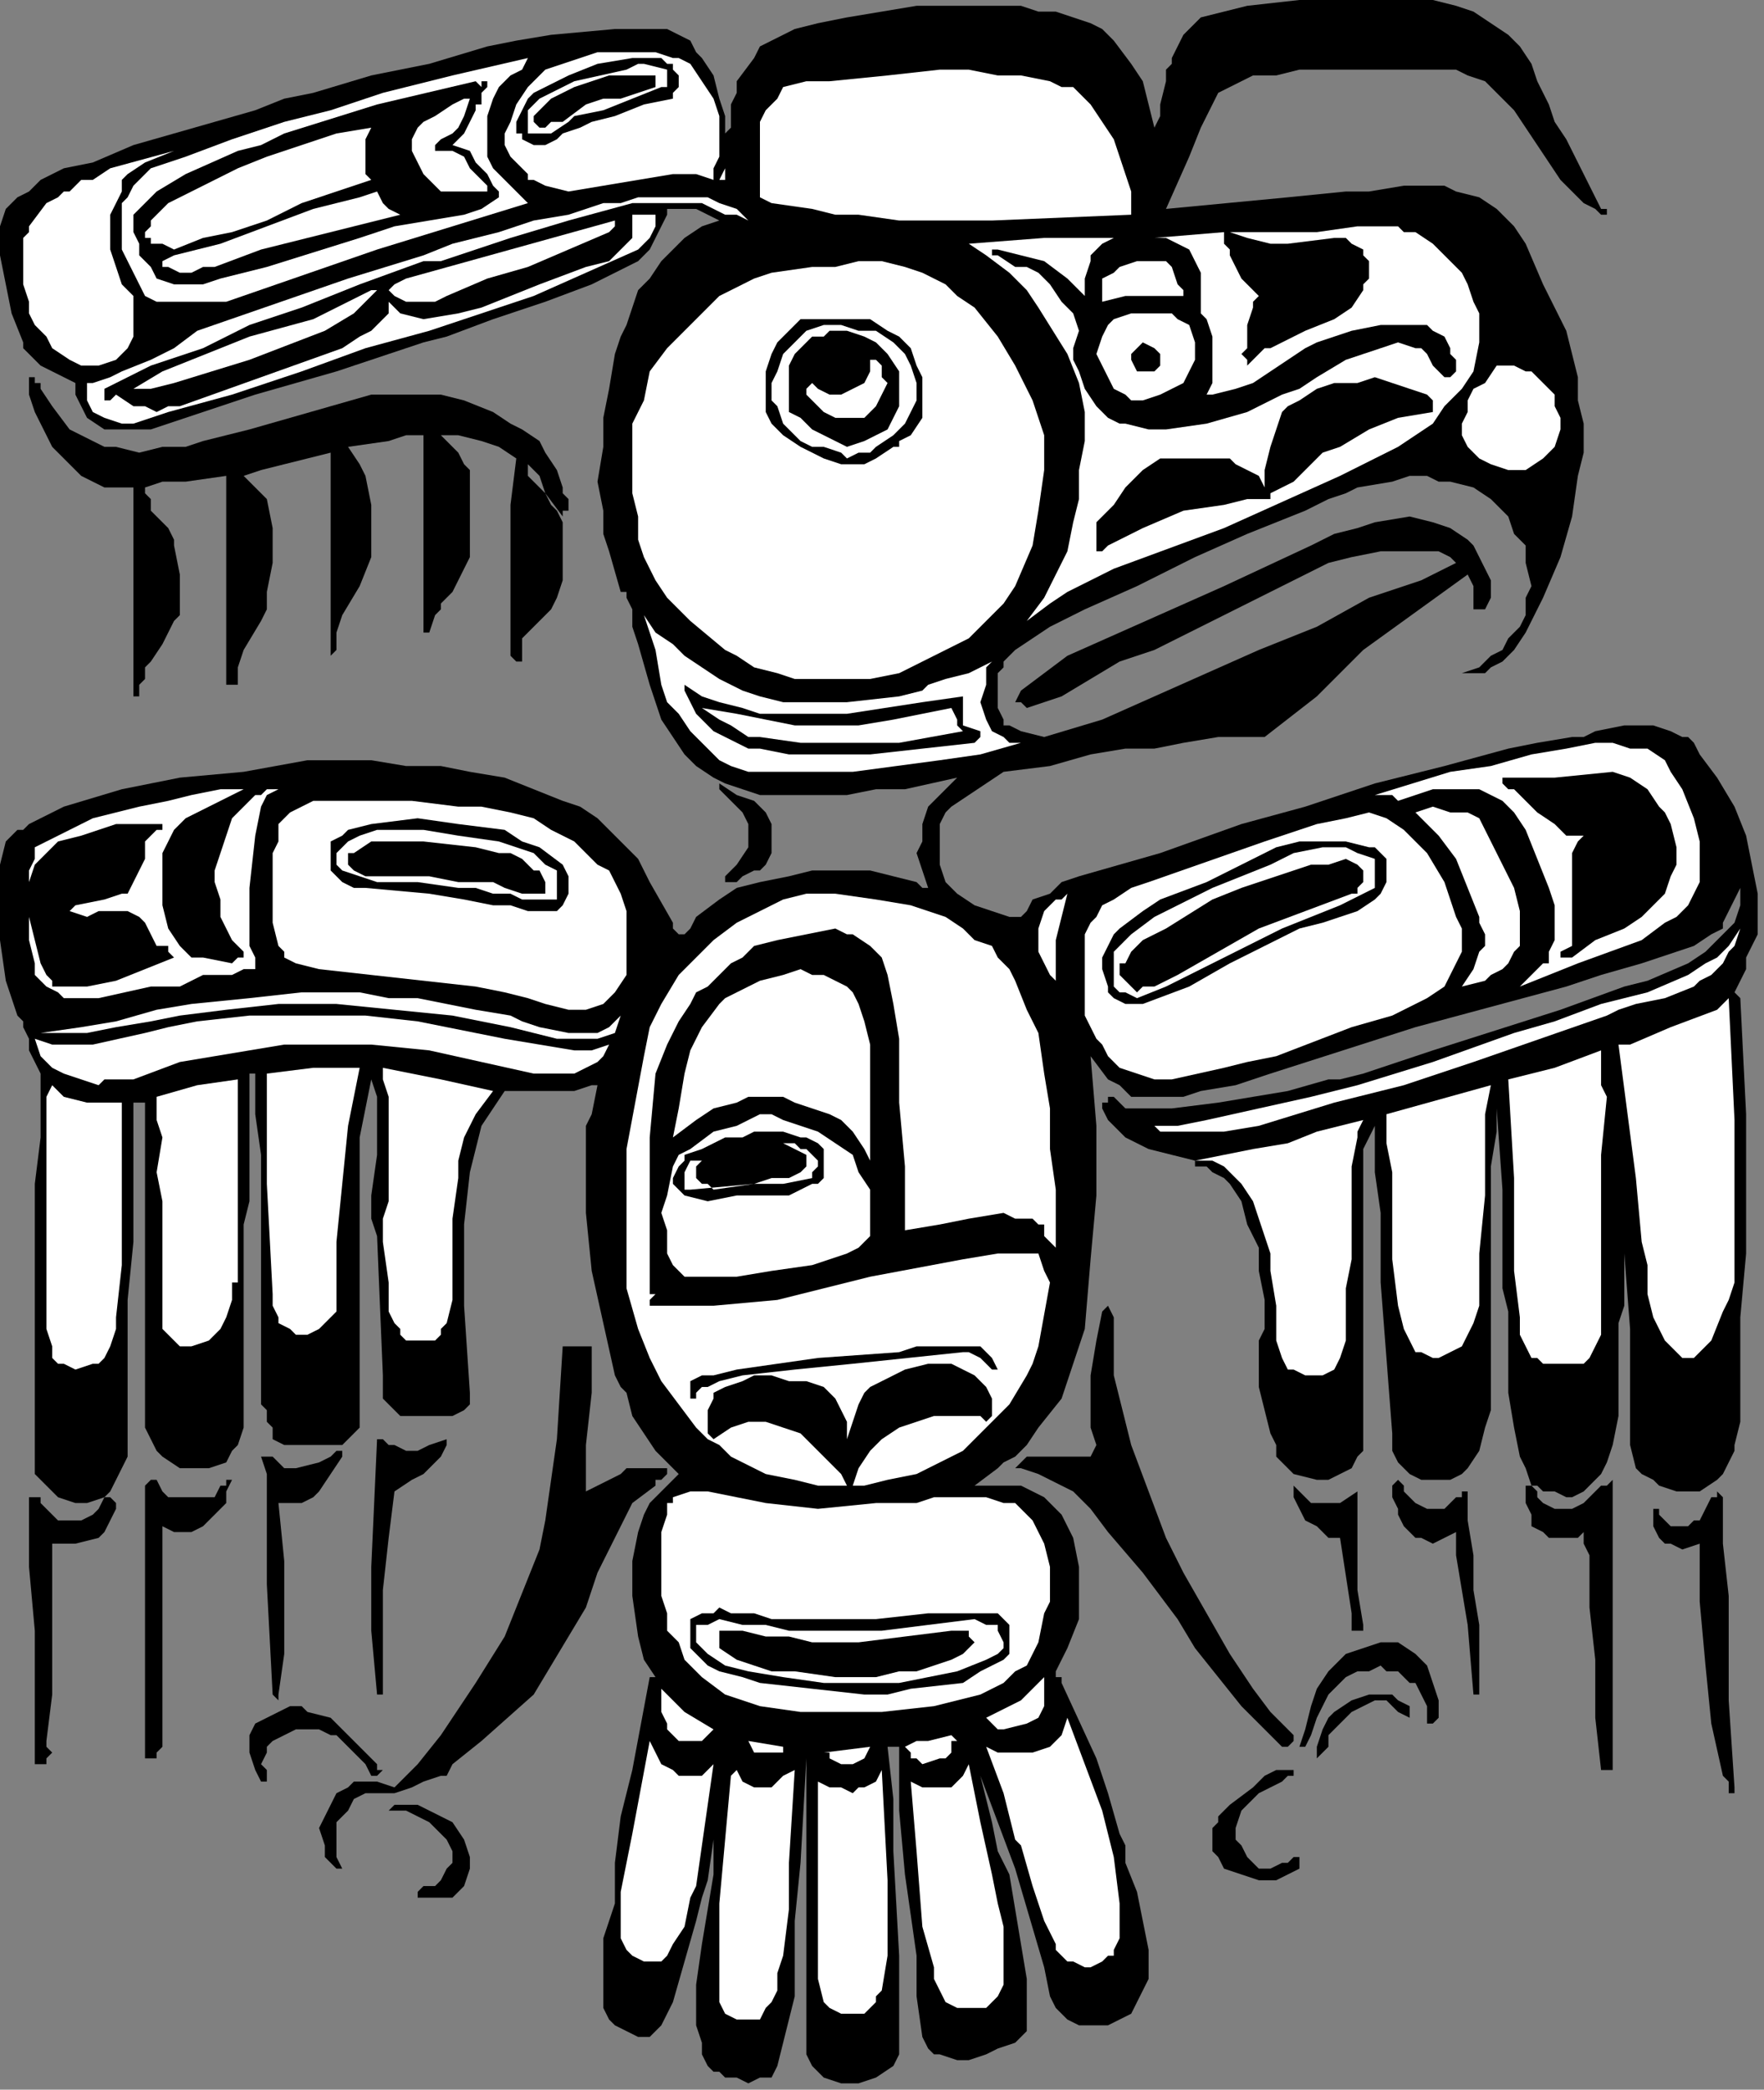 <?xml version="1.0" encoding="UTF-8" standalone="no"?>
<svg
   xmlns:dc="http://purl.org/dc/elements/1.1/"
   xmlns:cc="http://creativecommons.org/ns#"
   xmlns:rdf="http://www.w3.org/1999/02/22-rdf-syntax-ns#"
   xmlns:svg="http://www.w3.org/2000/svg"
   xmlns="http://www.w3.org/2000/svg"
   xmlns:sodipodi="http://sodipodi.sourceforge.net/DTD/sodipodi-0.dtd"
   xmlns:inkscape="http://www.inkscape.org/namespaces/inkscape"
   version="1.0"
   width="64.347mm"
   height="76.2mm"
   id="svg190"
   sodipodi:docname="CC003213.WMF">
  <rect width="100%" height="100%" fill="#808080" stroke="none"/>
  <sodipodi:namedview
     pagecolor="#ffffff"
     bordercolor="#666666"
     borderopacity="1"
     objecttolerance="10"
     gridtolerance="10"
     guidetolerance="10"
     inkscape:pageopacity="0"
     inkscape:pageshadow="2"
     inkscape:window-width="640"
     inkscape:window-height="480"
     id="namedview192" />
  <defs
     id="defs6">
    <clipPath
       clipPathUnits="userSpaceOnUse"
       id="clipWmfPath1">
      <path
         d="M 0,0 L 243.133,0 L 243.133,287.933 L 0,287.933 z"
         id="path2" />
    </clipPath>
    <pattern
       id="WMFhbasepattern"
       patternUnits="userSpaceOnUse"
       width="6"
       height="6"
       x="0"
       y="0" />
  </defs>
  <path
     style="fill:#000000;fill-rule:nonzero;fill-opacity:1;stroke:none;"
     clip-path="url(#clipWmfPath1)"
     d="  M 241.534,130.37   L 240.734,131.969   L 240.734,133.569   L 239.134,136.768   L 239.934,137.568   L 240.734,153.564   L 240.734,153.564   L 240.734,154.364   L 240.734,155.164   L 240.734,155.964   L 240.734,164.762   L 240.734,172.76   L 239.934,181.558   L 239.934,190.356   L 239.934,195.955   L 239.134,199.154   L 239.134,199.954   L 238.335,201.553   L 237.535,203.153   L 237.535,203.153   L 236.735,203.953   L 234.336,205.552   L 232.736,205.552   L 231.137,205.552   L 228.737,204.753   L 227.938,203.953   L 226.338,203.153   L 225.538,202.353   L 224.738,199.154   L 224.738,195.955   L 224.738,193.555   L 224.738,187.956   L 224.738,183.158   L 223.939,172.76   L 223.939,172.76   L 223.939,172.76   L 223.939,175.159   L 223.939,177.559   L 223.939,179.958   L 223.139,182.358   L 223.139,187.157   L 223.139,191.156   L 223.139,195.155   L 222.339,199.154   L 221.539,201.553   L 220.739,203.153   L 219.94,203.953   L 219.14,204.753   L 218.34,205.552   L 216.741,206.352   L 215.941,206.352   L 214.341,205.552   L 212.742,205.552   L 211.942,204.753   L 211.142,204.753   L 211.942,205.552   L 211.942,206.352   L 212.742,207.152   L 214.341,207.952   L 215.141,207.952   L 216.741,207.952   L 218.34,207.152   L 219.14,206.352   L 219.94,205.552   L 220.739,204.753   L 221.539,204.753   L 222.339,203.953   L 222.339,204.753   L 222.339,214.35   L 222.339,223.948   L 222.339,233.546   L 222.339,243.144   L 222.339,243.944   L 221.539,243.944   L 220.739,243.944   L 219.94,236.745   L 219.94,228.747   L 219.14,221.549   L 219.14,214.35   L 218.34,212.751   L 218.34,211.151   L 217.54,211.951   L 215.941,211.951   L 215.141,211.951   L 213.541,211.951   L 212.742,211.151   L 211.142,210.351   L 211.142,208.752   L 210.342,207.152   L 210.342,206.352   L 210.342,205.552   L 210.342,204.753   L 211.142,204.753   L 210.342,202.353   L 209.543,200.754   L 208.743,196.754   L 207.943,191.956   L 207.943,187.956   L 207.943,180.758   L 207.143,177.559   L 207.143,174.36   L 207.143,163.962   L 206.343,152.765   L 206.343,154.364   L 206.343,155.964   L 205.544,160.763   L 205.544,165.562   L 205.544,175.159   L 205.544,177.559   L 205.544,178.359   L 205.544,179.159   L 205.544,184.757   L 205.544,191.156   L 205.544,194.355   L 204.744,196.754   L 203.944,199.954   L 202.345,202.353   L 201.545,203.153   L 199.945,203.953   L 197.546,203.953   L 195.946,203.953   L 194.347,203.153   L 192.747,201.553   L 191.947,199.954   L 191.947,197.554   L 191.148,187.157   L 190.348,176.759   L 190.348,167.161   L 189.548,161.563   L 189.548,156.764   L 189.548,155.964   L 189.548,155.164   L 188.748,156.764   L 187.948,158.363   L 187.948,162.362   L 187.948,176.759   L 187.948,183.957   L 187.948,191.156   L 187.948,194.355   L 187.948,198.354   L 187.948,199.954   L 187.149,200.754   L 186.349,202.353   L 184.749,203.153   L 183.15,203.953   L 181.55,203.953   L 178.351,203.153   L 177.551,202.353   L 175.952,200.754   L 175.952,199.154   L 175.152,197.554   L 173.552,191.156   L 173.552,187.157   L 173.552,184.757   L 174.352,183.158   L 174.352,179.159   L 173.552,175.159   L 173.552,171.96   L 171.953,168.761   L 171.153,165.562   L 169.554,163.162   L 168.754,162.362   L 167.154,161.563   L 166.354,160.763   L 164.755,160.763   L 164.755,160.763   L 164.755,159.963   L 164.755,159.963   L 161.556,159.163   L 158.357,158.363   L 156.757,157.564   L 155.157,156.764   L 153.558,155.164   L 152.758,154.364   L 151.958,152.765   L 151.958,152.765   L 151.958,151.965   L 151.958,151.965   L 152.758,151.965   L 152.758,151.965   L 152.758,151.165   L 153.558,151.165   L 155.157,152.765   L 158.357,152.765   L 161.556,152.765   L 167.954,151.965   L 177.551,150.365   L 183.15,148.766   L 184.749,148.766   L 187.948,147.966   L 190.348,147.166   L 192.747,146.366   L 197.546,144.766   L 215.141,139.168   L 223.939,135.969   L 227.138,135.169   L 232.736,132.769   L 235.136,131.17   L 236.735,129.57   L 239.134,127.171   L 239.934,124.771   L 239.934,123.171   L 239.934,122.372   L 238.335,125.571   L 237.535,127.171   L 237.535,127.97   L 235.935,128.77   L 233.536,130.37   L 231.137,131.17   L 228.737,131.969   L 226.338,132.769   L 220.739,134.369   L 215.941,135.969   L 195.146,141.567   L 175.152,147.966   L 170.353,149.565   L 165.555,150.365   L 163.155,151.165   L 160.756,151.165   L 158.357,151.165   L 155.957,151.165   L 154.358,149.565   L 152.758,148.766   L 150.359,145.566   L 151.159,155.164   L 151.159,164.762   L 150.359,173.56   L 149.559,183.158   L 147.959,187.956   L 146.36,192.755   L 143.161,196.754   L 141.561,199.154   L 139.962,200.754   L 138.362,201.553   L 137.562,202.353   L 134.363,204.753   L 137.562,204.753   L 140.761,204.753   L 142.361,205.552   L 143.961,206.352   L 145.56,207.952   L 146.36,208.752   L 147.959,211.951   L 148.759,215.95   L 148.759,217.55   L 148.759,219.949   L 148.759,221.549   L 148.759,223.148   L 147.16,227.147   L 146.36,228.747   L 145.56,230.347   L 145.56,230.347   L 145.56,231.146   L 146.36,231.146   L 146.36,231.946   L 151.159,242.344   L 152.758,247.143   L 154.358,252.741   L 155.157,254.341   L 155.157,256.741   L 156.757,260.74   L 157.557,264.739   L 158.357,268.738   L 158.357,272.737   L 157.557,274.336   L 156.757,275.936   L 155.957,277.536   L 154.358,278.336   L 152.758,279.135   L 150.359,279.135   L 148.759,279.135   L 147.16,278.336   L 145.56,276.736   L 144.76,275.136   L 143.961,271.137   L 139.962,257.54   L 135.163,244.743   L 135.963,247.943   L 136.762,251.142   L 137.562,255.141   L 139.162,258.34   L 139.962,263.139   L 140.761,267.938   L 141.561,272.737   L 141.561,277.536   L 141.561,279.135   L 141.561,279.935   L 139.962,281.535   L 137.562,282.335   L 135.963,283.134   L 133.563,283.934   L 131.964,283.934   L 129.564,283.134   L 128.765,283.134   L 127.965,282.335   L 127.165,280.735   L 126.365,275.136   L 126.365,269.538   L 125.566,263.939   L 124.766,258.34   L 123.966,249.542   L 123.966,240.744   L 123.166,240.744   L 123.166,240.744   L 122.366,240.744   L 123.166,247.943   L 123.166,255.141   L 123.966,269.538   L 123.966,273.537   L 123.966,277.536   L 123.966,280.735   L 123.966,283.134   L 123.166,284.734   L 120.767,286.334   L 118.368,287.134   L 115.968,287.134   L 113.569,286.334   L 112.769,285.534   L 111.969,284.734   L 111.17,283.134   L 111.17,281.535   L 111.17,279.135   L 111.17,243.144   L 111.17,242.344   L 110.37,256.741   L 109.57,264.739   L 109.57,267.138   L 109.57,271.937   L 109.57,275.136   L 108.77,278.336   L 107.97,281.535   L 107.171,284.734   L 106.371,286.334   L 104.771,286.334   L 103.172,287.134   L 101.572,286.334   L 99.973,286.334   L 99.173,285.534   L 98.373,285.534   L 97.573,284.734   L 96.773,283.134   L 96.773,281.535   L 95.974,279.135   L 95.974,273.537   L 96.773,267.938   L 97.573,263.139   L 98.373,258.34   L 98.373,253.541   L 98.373,253.541   L 97.573,259.14   L 96.773,261.539   L 95.974,264.739   L 94.374,270.337   L 92.775,275.936   L 91.975,277.536   L 91.175,279.135   L 89.575,280.735   L 87.976,280.735   L 86.376,279.935   L 84.777,279.135   L 83.977,278.336   L 83.177,276.736   L 83.177,274.336   L 83.177,271.937   L 83.177,267.138   L 84.777,262.339   L 84.777,256.741   L 85.577,250.342   L 87.176,243.944   L 89.575,231.146   L 90.375,231.146   L 88.776,228.747   L 87.976,225.548   L 87.176,219.949   L 87.176,215.15   L 87.976,211.151   L 88.776,208.752   L 89.575,207.152   L 91.175,205.552   L 92.775,203.953   L 92.775,203.953   L 93.574,203.153   L 91.975,201.553   L 90.375,199.954   L 87.176,195.155   L 86.376,191.956   L 85.577,191.156   L 84.777,189.556   L 83.177,182.358   L 81.578,175.159   L 80.778,167.161   L 80.778,159.963   L 80.778,156.764   L 80.778,155.164   L 81.578,153.564   L 82.377,149.565   L 81.578,149.565   L 79.178,150.365   L 75.979,150.365   L 69.581,150.365   L 67.981,152.765   L 66.382,155.164   L 65.582,158.363   L 64.782,161.563   L 63.982,168.761   L 63.982,179.958   L 64.782,191.956   L 64.782,192.755   L 64.782,193.555   L 63.982,194.355   L 62.383,195.155   L 59.984,195.155   L 57.584,195.155   L 55.185,195.155   L 53.585,193.555   L 52.786,192.755   L 52.786,189.556   L 51.986,170.361   L 51.186,167.961   L 51.186,164.762   L 51.986,159.163   L 51.986,154.364   L 51.986,151.165   L 51.186,148.766   L 51.186,148.766   L 50.386,152.765   L 49.586,156.764   L 49.586,165.562   L 49.586,178.359   L 49.586,187.157   L 49.586,196.754   L 48.787,197.554   L 47.987,198.354   L 47.187,199.154   L 44.788,199.154   L 42.388,199.154   L 39.989,199.154   L 39.189,199.154   L 37.59,198.354   L 37.59,196.754   L 36.79,195.955   L 36.79,194.355   L 35.99,193.555   L 35.99,184.757   L 35.99,175.959   L 35.99,159.163   L 35.19,153.564   L 35.19,147.966   L 35.19,147.966   L 34.391,147.966   L 34.391,149.565   L 34.391,155.964   L 34.391,162.362   L 34.391,165.562   L 33.591,168.761   L 33.591,182.358   L 33.591,195.155   L 33.591,196.754   L 32.791,199.154   L 31.991,199.954   L 31.191,201.553   L 28.792,202.353   L 26.393,202.353   L 24.793,202.353   L 22.394,200.754   L 21.594,199.954   L 20.794,198.354   L 19.995,196.754   L 19.995,195.155   L 19.995,187.157   L 19.995,179.958   L 19.995,173.56   L 19.995,159.163   L 19.995,151.965   L 19.195,151.965   L 18.395,151.965   L 18.395,151.965   L 18.395,163.962   L 18.395,167.961   L 18.395,171.16   L 17.595,179.159   L 17.595,179.958   L 17.595,181.558   L 17.595,182.358   L 17.595,183.158   L 17.595,183.957   L 17.595,191.956   L 17.595,200.754   L 15.996,203.953   L 15.196,205.552   L 15.196,205.552   L 14.396,206.352   L 11.997,207.152   L 10.397,207.152   L 7.998,206.352   L 6.398,204.753   L 5.598,203.953   L 4.799,203.153   L 4.799,200.754   L 4.799,197.554   L 4.799,195.155   L 4.799,168.761   L 4.799,163.162   L 5.598,156.764   L 5.598,154.364   L 5.598,151.965   L 5.598,150.365   L 5.598,147.966   L 3.999,144.766   L 3.999,143.167   L 3.199,141.567   L 3.199,140.767   L 3.199,140.767   L 2.399,139.968   L 1.6,137.568   L 0.8,135.169   L 0,129.57   L 0,124.771   L 0,119.172   L 0.8,115.973   L 1.6,115.173   L 2.399,114.374   L 3.199,114.374   L 3.999,113.574   L 5.598,112.774   L 8.798,111.174   L 16.795,108.775   L 24.793,107.175   L 33.591,106.375   L 42.388,104.776   L 51.186,104.776   L 55.985,105.576   L 60.783,105.576   L 64.782,106.375   L 69.581,107.175   L 73.58,108.775   L 77.579,110.374   L 79.978,111.174   L 82.377,112.774   L 85.577,115.973   L 87.976,118.373   L 89.575,121.572   L 92.775,127.171   L 92.775,127.171   L 92.775,127.171   L 92.775,127.97   L 93.574,128.77   L 94.374,128.77   L 95.174,127.97   L 95.974,126.371   L 99.173,123.971   L 101.572,122.372   L 104.771,121.572   L 108.77,120.772   L 111.969,119.972   L 115.968,119.972   L 119.967,119.972   L 123.166,120.772   L 126.365,121.572   L 127.165,122.372   L 127.965,122.372   L 127.165,119.972   L 126.365,117.573   L 127.165,115.973   L 127.165,113.574   L 127.965,111.174   L 128.765,110.374   L 131.964,107.175   L 124.766,108.775   L 120.767,108.775   L 116.768,109.575   L 111.969,109.575   L 107.171,109.575   L 104.771,109.575   L 102.372,108.775   L 99.973,107.975   L 98.373,107.175   L 95.974,105.576   L 94.374,103.976   L 92.775,101.576   L 91.175,99.177   L 89.575,94.378   L 87.976,88.779   L 87.176,86.38   L 87.176,83.981   L 86.376,82.381   L 86.376,81.581   L 85.577,81.581   L 83.977,75.982   L 83.177,73.583   L 83.177,70.384   L 82.377,66.385   L 83.177,61.586   L 83.177,57.587   L 83.977,53.588   L 84.777,48.789   L 85.577,46.389   L 86.376,44.79   L 87.976,39.991   L 89.575,38.391   L 91.175,35.992   L 92.775,34.392   L 94.374,32.792   L 96.773,31.193   L 99.173,30.393   L 99.173,30.393   L 97.573,29.593   L 95.974,28.793   L 91.975,28.793   L 91.975,29.593   L 91.175,31.193   L 90.375,32.792   L 89.575,34.392   L 87.976,35.992   L 81.578,39.191   L 75.179,41.59   L 67.981,43.99   L 61.583,46.389   L 58.384,47.189   L 46.387,51.188   L 35.19,54.387   L 27.992,56.787   L 20.794,59.186   L 18.395,59.186   L 16.795,59.186   L 14.396,59.186   L 11.997,57.587   L 11.197,55.987   L 10.397,54.387   L 10.397,52.788   L 8.798,51.988   L 7.198,51.188   L 5.598,50.388   L 3.999,48.789   L 3.999,48.789   L 3.199,47.989   L 3.199,47.189   L 1.6,43.19   L 0.8,39.191   L 0,35.192   L 0,32.792   L 0,31.193   L 0.8,28.793   L 2.399,27.194   L 3.999,26.394   L 5.598,24.794   L 7.198,23.994   L 8.798,23.195   L 12.796,22.395   L 18.395,19.995   L 23.993,18.396   L 29.592,16.796   L 35.19,15.196   L 39.189,13.597   L 43.188,12.797   L 51.186,10.398   L 59.184,8.798   L 67.182,6.399   L 71.18,5.599   L 75.979,4.799   L 84.777,3.999   L 87.976,3.999   L 91.975,3.999   L 93.574,4.799   L 95.174,5.599   L 95.974,7.198   L 96.773,7.998   L 98.373,10.398   L 99.173,13.597   L 99.973,15.996   L 99.973,18.396   L 100.772,17.596   L 100.772,16.796   L 100.772,15.996   L 100.772,14.397   L 101.572,12.797   L 101.572,11.197   L 103.971,7.998   L 104.771,6.399   L 106.371,5.599   L 107.97,4.799   L 109.57,3.999   L 112.769,3.199   L 116.768,2.399   L 121.567,1.6   L 126.365,0.8   L 131.164,0.8   L 135.963,0.8   L 140.761,0.8   L 143.161,1.6   L 145.56,1.6   L 147.959,2.399   L 150.359,3.199   L 151.958,3.999   L 153.558,5.599   L 155.957,8.798   L 157.557,11.197   L 158.357,14.397   L 159.156,17.596   L 159.956,15.996   L 159.956,14.397   L 160.756,11.197   L 160.756,9.598   L 161.556,8.798   L 161.556,7.998   L 162.355,6.399   L 163.155,4.799   L 163.955,3.999   L 165.555,2.399   L 168.754,1.6   L 171.953,0.8   L 179.151,0   L 185.549,0   L 191.947,0   L 195.146,0   L 197.546,0   L 200.745,0.8   L 203.144,1.6   L 205.544,3.199   L 207.943,4.799   L 209.543,6.399   L 211.142,8.798   L 211.942,11.197   L 213.541,14.397   L 214.341,16.796   L 215.941,19.196   L 218.34,23.994   L 220.739,28.793   L 221.539,28.793   L 221.539,29.593   L 221.539,29.593   L 220.739,29.593   L 219.94,28.793   L 218.34,27.994   L 215.141,24.794   L 211.942,19.995   L 210.342,17.596   L 208.743,15.196   L 206.343,12.797   L 204.744,11.197   L 202.345,10.398   L 200.745,9.598   L 199.145,9.598   L 195.946,9.598   L 192.747,9.598   L 185.549,9.598   L 182.35,9.598   L 179.151,9.598   L 175.952,10.398   L 172.753,10.398   L 171.153,11.197   L 169.554,11.997   L 167.954,12.797   L 167.154,14.397   L 165.555,17.596   L 163.955,21.595   L 160.756,28.793   L 177.551,27.194   L 185.549,26.394   L 188.748,26.394   L 193.547,25.594   L 195.946,25.594   L 197.546,25.594   L 199.145,25.594   L 200.745,26.394   L 203.944,27.194   L 206.343,28.793   L 208.743,31.193   L 210.342,33.592   L 212.742,39.191   L 215.941,45.589   L 216.741,48.789   L 217.54,51.988   L 217.54,55.187   L 218.34,58.386   L 218.34,62.386   L 217.54,65.585   L 216.741,71.184   L 215.141,76.782   L 212.742,82.381   L 210.342,87.18   L 208.743,89.579   L 207.143,91.179   L 205.544,91.979   L 204.744,92.779   L 203.144,92.779   L 202.345,92.779   L 201.545,92.779   L 203.944,91.979   L 205.544,90.379   L 207.143,89.579   L 207.943,87.98   L 209.543,86.38   L 210.342,84.78   L 210.342,82.381   L 211.142,80.781   L 210.342,77.582   L 210.342,75.183   L 208.743,73.583   L 207.943,71.184   L 205.544,68.784   L 203.144,67.184   L 199.945,66.385   L 198.346,66.385   L 196.746,65.585   L 194.347,65.585   L 191.947,66.385   L 187.149,67.184   L 185.549,67.984   L 183.15,68.784   L 179.951,70.384   L 171.953,73.583   L 164.755,76.782   L 156.757,80.781   L 149.559,83.981   L 144.76,86.38   L 139.962,89.579   L 138.362,91.179   L 138.362,91.979   L 137.562,92.779   L 137.562,94.378   L 137.562,95.978   L 137.562,97.577   L 138.362,99.177   L 138.362,99.977   L 139.162,99.977   L 140.761,100.777   L 143.961,101.576   L 151.958,99.177   L 159.156,95.978   L 166.354,92.779   L 173.552,89.579   L 181.55,86.38   L 188.748,82.381   L 195.946,79.981   L 200.745,77.582   L 201.545,77.582   L 201.545,78.382   L 200.745,77.582   L 199.945,76.782   L 198.346,75.982   L 195.946,75.982   L 194.347,75.982   L 190.348,75.982   L 186.349,76.782   L 183.15,77.582   L 179.951,79.182   L 176.752,80.781   L 173.552,82.381   L 170.353,83.981   L 159.156,89.579   L 154.358,91.179   L 150.359,93.578   L 146.36,95.978   L 141.561,97.577   L 140.761,96.778   L 139.962,96.778   L 140.761,95.178   L 143.961,92.779   L 147.16,90.379   L 154.358,87.18   L 161.556,83.981   L 168.754,80.781   L 180.75,75.183   L 183.95,73.583   L 187.149,72.783   L 189.548,71.983   L 194.347,71.184   L 197.546,71.983   L 199.945,72.783   L 202.345,74.383   L 203.144,75.183   L 203.944,76.782   L 204.744,78.382   L 205.544,79.981   L 205.544,82.381   L 204.744,83.981   L 204.744,83.981   L 203.944,83.981   L 203.144,83.981   L 203.144,83.981   L 203.144,83.181   L 203.144,82.381   L 203.144,82.381   L 203.144,80.781   L 202.345,79.182   L 187.948,89.579   L 181.55,95.978   L 174.352,101.576   L 171.153,101.576   L 167.954,101.576   L 163.155,102.376   L 159.156,103.176   L 155.157,103.176   L 150.359,103.976   L 144.76,105.576   L 138.362,106.375   L 135.963,107.975   L 133.563,109.575   L 131.164,111.174   L 130.364,111.974   L 129.564,113.574   L 129.564,116.773   L 129.564,119.172   L 130.364,121.572   L 131.964,123.171   L 134.363,124.771   L 136.762,125.571   L 139.162,126.371   L 140.761,126.371   L 141.561,125.571   L 142.361,123.971   L 144.76,123.171   L 146.36,121.572   L 148.759,120.772   L 159.956,117.573   L 171.153,113.574   L 179.951,111.174   L 189.548,107.975   L 199.145,105.576   L 207.943,103.176   L 211.942,102.376   L 216.741,101.576   L 218.34,101.576   L 219.94,100.777   L 223.939,99.977   L 226.338,99.977   L 227.938,99.977   L 230.337,100.777   L 231.936,101.576   L 232.736,101.576   L 233.536,102.376   L 234.336,103.976   L 236.735,107.175   L 239.134,111.174   L 240.734,115.173   L 242.334,123.171   L 242.334,126.371   L 242.334,127.97   L 242.334,128.77   L 241.534,130.37  z "
     id="path8" />
  <path
     style="fill:#ffffff;fill-rule:nonzero;fill-opacity:1;stroke:none;"
     clip-path="url(#clipWmfPath1)"
     d="  M 229.537,137.568   L 225.538,138.368   L 223.139,139.168   L 221.539,139.968   L 203.144,146.366   L 193.547,149.565   L 190.348,150.365   L 183.95,151.965   L 173.552,155.164   L 168.754,155.964   L 166.354,155.964   L 166.354,155.964   L 163.155,155.964   L 160.756,155.964   L 159.956,155.964   L 159.156,155.164   L 162.355,155.164   L 166.354,154.364   L 173.552,152.765   L 180.75,151.165   L 187.149,149.565   L 197.546,146.366   L 208.743,142.367   L 214.341,140.767   L 220.739,138.368   L 227.138,136.768   L 232.736,134.369   L 235.136,132.769   L 236.735,131.969   L 238.335,130.37   L 239.934,127.97   L 239.134,130.37   L 238.335,131.17   L 237.535,132.769   L 235.935,134.369   L 234.336,135.169   L 233.536,135.969   L 229.537,137.568  z "
     id="path10" />
  <path
     style="fill:#000000;fill-rule:nonzero;fill-opacity:1;stroke:none;"
     clip-path="url(#clipWmfPath1)"
     d="  M 239.134,247.143   L 238.335,247.143   L 238.335,247.143   L 238.335,246.343   L 238.335,245.543   L 237.535,244.743   L 235.935,237.545   L 235.136,229.547   L 234.336,220.749   L 234.336,212.751   L 231.936,213.551   L 230.337,212.751   L 230.337,212.751   L 229.537,212.751   L 228.737,211.951   L 227.938,210.351   L 227.938,209.551   L 227.938,207.952   L 227.938,207.952   L 227.938,207.952   L 228.737,207.952   L 228.737,208.752   L 229.537,209.551   L 230.337,210.351   L 231.936,210.351   L 232.736,210.351   L 233.536,209.551   L 234.336,209.551   L 235.136,207.952   L 235.935,206.352   L 236.735,206.352   L 236.735,205.552   L 237.535,206.352   L 237.535,212.751   L 238.335,219.949   L 238.335,227.147   L 238.335,234.346   L 239.134,246.343   L 239.134,247.143   L 239.134,247.143  z "
     id="path12" />
  <path
     style="fill:#ffffff;fill-rule:nonzero;fill-opacity:1;stroke:none;"
     clip-path="url(#clipWmfPath1)"
     d="  M 239.134,176.759   L 238.335,179.159   L 237.535,180.758   L 235.935,184.757   L 234.336,186.357   L 233.536,187.157   L 231.936,187.157   L 231.137,186.357   L 230.337,185.557   L 229.537,184.757   L 228.737,183.158   L 227.938,181.558   L 227.138,178.359   L 227.138,174.36   L 226.338,171.16   L 225.538,162.362   L 223.139,143.967   L 223.939,143.967   L 223.939,143.967   L 223.939,143.967   L 224.738,143.967   L 230.337,141.567   L 236.735,139.168   L 237.535,138.368   L 238.335,137.568   L 239.134,154.364   L 239.134,154.364   L 239.134,155.164   L 239.134,155.164   L 239.134,166.361   L 239.134,176.759  z "
     id="path14" />
  <path
     style="fill:#ffffff;fill-rule:nonzero;fill-opacity:1;stroke:none;"
     clip-path="url(#clipWmfPath1)"
     d="  M 226.338,129.57   L 217.54,132.769   L 209.543,135.969   L 211.942,133.569   L 212.742,132.769   L 213.541,132.769   L 213.541,131.17   L 214.341,129.57   L 214.341,127.171   L 214.341,124.771   L 213.541,122.372   L 211.942,118.373   L 210.342,114.374   L 208.743,111.974   L 207.143,110.374   L 205.544,109.575   L 203.944,108.775   L 203.144,108.775   L 201.545,108.775   L 197.546,108.775   L 192.747,110.374   L 191.947,109.575   L 191.148,109.575   L 190.348,109.575   L 189.548,109.575   L 199.945,106.375   L 205.544,105.576   L 211.142,103.976   L 215.941,103.176   L 219.94,102.376   L 222.339,102.376   L 224.738,103.176   L 227.138,103.176   L 229.537,104.776   L 230.337,106.375   L 231.936,108.775   L 233.536,112.774   L 234.336,115.973   L 234.336,119.172   L 234.336,120.772   L 234.336,121.572   L 233.536,123.171   L 232.736,124.771   L 231.137,126.371   L 229.537,127.171   L 226.338,129.57  z "
     id="path16" />
  <path
     style="fill:#000000;fill-rule:nonzero;fill-opacity:1;stroke:none;"
     clip-path="url(#clipWmfPath1)"
     d="  M 223.939,127.97   L 219.94,129.57   L 216.741,131.969   L 216.741,131.969   L 215.941,131.969   L 215.141,131.969   L 215.141,131.17   L 216.741,130.37   L 216.741,128.77   L 216.741,127.171   L 216.741,125.571   L 216.741,122.372   L 216.741,119.972   L 216.741,118.373   L 216.741,117.573   L 217.54,115.973   L 218.34,115.173   L 218.34,115.173   L 217.54,115.173   L 215.941,115.173   L 215.141,114.374   L 214.341,113.574   L 211.942,111.974   L 210.342,110.374   L 208.743,108.775   L 207.943,108.775   L 207.943,108.775   L 207.143,107.975   L 207.143,107.175   L 211.142,107.175   L 214.341,107.175   L 222.339,106.375   L 224.738,107.175   L 227.138,108.775   L 228.737,111.174   L 229.537,111.974   L 230.337,113.574   L 231.137,116.773   L 231.137,118.373   L 231.137,119.172   L 230.337,120.772   L 229.537,123.171   L 227.938,124.771   L 226.338,126.371   L 223.939,127.97  z "
     id="path18" />
  <path
     style="fill:#ffffff;fill-rule:nonzero;fill-opacity:1;stroke:none;"
     clip-path="url(#clipWmfPath1)"
     d="  M 220.739,183.957   L 219.94,185.557   L 219.14,187.157   L 218.34,187.956   L 215.941,187.956   L 214.341,187.956   L 212.742,187.956   L 211.942,187.157   L 211.142,187.157   L 210.342,185.557   L 209.543,183.957   L 209.543,181.558   L 208.743,175.159   L 208.743,162.362   L 207.943,148.766   L 214.341,147.166   L 220.739,144.766   L 220.739,147.966   L 220.739,149.565   L 221.539,151.165   L 220.739,159.163   L 220.739,167.161   L 220.739,183.957  z "
     id="path20" />
  <path
     style="fill:#ffffff;fill-rule:nonzero;fill-opacity:1;stroke:none;"
     clip-path="url(#clipWmfPath1)"
     d="  M 210.342,64.785   L 207.943,64.785   L 205.544,63.985   L 203.944,63.185   L 202.345,61.586   L 201.545,59.986   L 201.545,58.386   L 202.345,56.787   L 202.345,55.187   L 203.144,53.588   L 204.744,52.788   L 206.343,50.388   L 207.943,50.388   L 208.743,50.388   L 210.342,51.188   L 211.142,51.188   L 212.742,52.788   L 214.341,54.387   L 214.341,55.987   L 215.141,57.587   L 215.141,59.186   L 214.341,61.586   L 213.541,62.386   L 212.742,63.185   L 210.342,64.785  z "
     id="path22" />
  <path
     style="fill:#ffffff;fill-rule:nonzero;fill-opacity:1;stroke:none;"
     clip-path="url(#clipWmfPath1)"
     d="  M 207.143,133.569   L 205.544,134.369   L 204.744,135.169   L 201.545,135.969   L 203.144,133.569   L 203.944,131.17   L 204.744,130.37   L 204.744,128.77   L 203.944,127.171   L 203.944,126.371   L 202.345,122.372   L 200.745,118.373   L 198.346,115.173   L 195.146,111.974   L 197.546,111.174   L 199.945,111.974   L 202.345,111.974   L 203.944,112.774   L 204.744,114.374   L 205.544,115.973   L 207.143,119.172   L 208.743,122.372   L 209.543,125.571   L 209.543,128.77   L 209.543,130.37   L 208.743,131.17   L 207.943,132.769   L 207.143,133.569  z "
     id="path24" />
  <path
     style="fill:#ffffff;fill-rule:nonzero;fill-opacity:1;stroke:none;"
     clip-path="url(#clipWmfPath1)"
     d="  M 203.944,179.958   L 203.144,182.358   L 202.345,183.957   L 201.545,185.557   L 199.945,186.357   L 198.346,187.157   L 197.546,187.157   L 195.946,186.357   L 195.146,186.357   L 194.347,184.757   L 193.547,183.158   L 192.747,179.958   L 191.947,173.56   L 191.947,169.561   L 191.947,165.562   L 191.947,161.563   L 191.148,157.564   L 191.148,155.964   L 191.148,153.564   L 205.544,149.565   L 204.744,153.564   L 204.744,156.764   L 204.744,164.762   L 203.944,172.76   L 203.944,175.959   L 203.944,179.958  z "
     id="path26" />
  <path
     style="fill:#000000;fill-rule:nonzero;fill-opacity:1;stroke:none;"
     clip-path="url(#clipWmfPath1)"
     d="  M 203.944,233.546   L 203.144,233.546   L 203.144,233.546   L 202.345,223.948   L 200.745,214.35   L 200.745,211.151   L 199.145,211.951   L 197.546,212.751   L 195.946,211.951   L 195.146,211.951   L 194.347,211.151   L 193.547,210.351   L 192.747,208.752   L 192.747,207.952   L 191.947,206.352   L 191.947,204.753   L 192.747,203.953   L 192.747,203.953   L 193.547,204.753   L 193.547,204.753   L 193.547,205.552   L 195.146,207.152   L 196.746,207.952   L 197.546,207.952   L 198.346,207.952   L 199.145,207.952   L 199.945,207.152   L 200.745,206.352   L 201.545,206.352   L 201.545,205.552   L 202.345,205.552   L 202.345,209.551   L 203.144,214.35   L 203.144,219.149   L 203.944,223.948   L 203.944,226.348   L 203.944,228.747   L 203.944,231.146   L 203.944,233.546  z "
     id="path28" />
  <path
     style="fill:#ffffff;fill-rule:nonzero;fill-opacity:1;stroke:none;"
     clip-path="url(#clipWmfPath1)"
     d="  M 203.144,51.188   L 201.545,53.588   L 199.145,55.987   L 197.546,58.386   L 195.146,59.986   L 192.747,61.586   L 189.548,63.185   L 184.749,65.585   L 168.754,72.783   L 153.558,78.382   L 147.16,81.581   L 144.76,83.181   L 141.561,85.58   L 143.961,82.381   L 145.56,79.182   L 147.16,75.982   L 147.959,71.983   L 148.759,68.784   L 148.759,64.785   L 149.559,60.786   L 149.559,56.787   L 148.759,52.788   L 147.16,48.789   L 143.161,42.39   L 141.561,39.991   L 139.162,37.591   L 135.963,35.192   L 133.563,33.592   L 143.961,32.792   L 149.559,32.792   L 155.157,32.792   L 153.558,32.792   L 151.958,33.592   L 151.159,34.392   L 151.159,34.392   L 150.359,35.192   L 150.359,35.992   L 149.559,38.391   L 149.559,40.791   L 147.16,38.391   L 143.961,35.992   L 140.761,35.192   L 137.562,34.392   L 137.562,34.392   L 136.762,34.392   L 136.762,35.192   L 137.562,35.192   L 139.962,36.791   L 141.561,36.791   L 143.161,37.591   L 144.76,39.191   L 146.36,41.59   L 147.959,43.19   L 148.759,45.589   L 147.959,47.989   L 147.959,49.589   L 148.759,51.188   L 149.559,53.588   L 151.159,55.987   L 152.758,57.587   L 154.358,58.386   L 155.157,58.386   L 158.357,59.186   L 160.756,59.186   L 166.354,58.386   L 171.953,56.787   L 176.752,54.387   L 179.151,53.588   L 181.55,51.988   L 185.549,49.589   L 187.948,48.789   L 190.348,47.989   L 192.747,47.189   L 195.146,47.989   L 195.946,47.989   L 196.746,48.789   L 197.546,50.388   L 198.346,51.188   L 199.145,51.988   L 199.945,51.988   L 200.745,51.188   L 200.745,49.589   L 200.745,49.589   L 199.945,48.789   L 199.945,47.989   L 199.145,46.389   L 197.546,45.589   L 196.746,44.79   L 195.146,44.79   L 192.747,44.79   L 190.348,44.79   L 186.349,45.589   L 181.55,47.189   L 179.951,47.989   L 177.551,49.589   L 172.753,52.788   L 170.353,53.588   L 167.154,54.387   L 166.354,54.387   L 167.154,52.788   L 167.154,51.988   L 167.154,48.789   L 167.154,46.389   L 166.354,43.99   L 165.555,43.19   L 165.555,43.19   L 165.555,41.59   L 165.555,40.791   L 165.555,39.191   L 165.555,37.591   L 164.755,35.992   L 163.955,34.392   L 162.355,33.592   L 160.756,32.792   L 159.156,32.792   L 168.754,31.993   L 168.754,32.792   L 168.754,33.592   L 169.554,34.392   L 169.554,35.192   L 171.153,38.391   L 171.953,39.191   L 172.753,39.991   L 173.552,40.791   L 172.753,41.59   L 172.753,42.39   L 171.953,44.79   L 171.953,47.189   L 171.953,47.989   L 171.153,48.789   L 171.953,49.589   L 171.953,50.388   L 172.753,49.589   L 173.552,48.789   L 174.352,47.989   L 175.152,47.989   L 179.951,45.589   L 183.95,43.99   L 186.349,42.39   L 187.948,39.991   L 187.948,39.191   L 188.748,38.391   L 188.748,36.791   L 188.748,35.992   L 187.948,35.192   L 187.948,34.392   L 186.349,33.592   L 185.549,32.792   L 183.95,32.792   L 177.551,33.592   L 175.152,33.592   L 171.953,32.792   L 169.554,31.993   L 171.153,31.993   L 175.952,31.993   L 181.55,31.993   L 187.149,31.193   L 189.548,31.193   L 192.747,31.193   L 193.547,31.993   L 195.146,31.993   L 197.546,33.592   L 199.945,35.992   L 201.545,37.591   L 202.345,39.191   L 203.144,41.59   L 203.944,43.19   L 203.944,45.589   L 203.944,47.189   L 203.144,51.188  z "
     id="path30" />
  <path
     style="fill:#ffffff;fill-rule:nonzero;fill-opacity:1;stroke:none;"
     clip-path="url(#clipWmfPath1)"
     d="  M 196.746,137.568   L 191.947,139.968   L 186.349,141.567   L 175.952,145.566   L 171.953,146.366   L 168.754,147.166   L 161.556,148.766   L 160.756,148.766   L 159.156,148.766   L 156.757,147.966   L 154.358,147.166   L 152.758,145.566   L 151.958,143.967   L 151.159,143.167   L 150.359,141.567   L 149.559,139.968   L 149.559,139.968   L 149.559,134.369   L 149.559,131.17   L 149.559,130.37   L 149.559,128.77   L 150.359,127.171   L 151.159,126.371   L 151.958,124.771   L 153.558,123.971   L 155.957,122.372   L 158.357,121.572   L 174.352,115.973   L 181.55,113.574   L 185.549,112.774   L 188.748,111.974   L 191.148,112.774   L 193.547,114.374   L 195.146,115.973   L 196.746,117.573   L 199.145,121.572   L 200.745,126.371   L 201.545,127.97   L 201.545,129.57   L 201.545,131.17   L 200.745,132.769   L 199.145,135.969   L 196.746,137.568  z "
     id="path32" />
  <path
     style="fill:#000000;fill-rule:nonzero;fill-opacity:1;stroke:none;"
     clip-path="url(#clipWmfPath1)"
     d="  M 197.546,237.545   L 196.746,237.545   L 196.746,236.745   L 196.746,235.945   L 196.746,235.146   L 195.946,233.546   L 195.146,231.946   L 195.146,231.946   L 194.347,231.946   L 192.747,230.347   L 191.148,230.347   L 190.348,229.547   L 188.748,230.347   L 187.149,230.347   L 185.549,231.146   L 183.15,233.546   L 182.35,235.146   L 181.55,236.745   L 180.75,239.145   L 179.951,240.744   L 179.151,240.744   L 179.951,238.345   L 180.75,235.146   L 181.55,232.746   L 183.15,230.347   L 185.549,227.947   L 187.948,227.147   L 190.348,226.348   L 191.947,226.348   L 192.747,226.348   L 195.146,227.947   L 196.746,229.547   L 197.546,231.946   L 198.346,234.346   L 198.346,236.745   L 197.546,237.545   L 197.546,237.545   L 197.546,237.545  z "
     id="path34" />
  <path
     style="fill:#000000;fill-rule:nonzero;fill-opacity:1;stroke:none;"
     clip-path="url(#clipWmfPath1)"
     d="  M 197.546,56.787   L 192.747,57.587   L 188.748,59.186   L 184.749,61.586   L 182.35,62.386   L 180.75,63.985   L 178.351,66.385   L 175.152,67.984   L 175.152,68.784   L 174.352,68.784   L 171.953,68.784   L 168.754,69.584   L 163.155,70.384   L 157.557,72.783   L 152.758,75.183   L 151.958,75.982   L 151.958,75.982   L 151.159,75.982   L 151.159,74.383   L 151.159,73.583   L 151.159,71.983   L 153.558,69.584   L 155.157,67.184   L 157.557,64.785   L 159.956,63.185   L 160.756,63.185   L 162.355,63.185   L 166.354,63.185   L 167.954,63.185   L 169.554,63.185   L 170.353,63.985   L 171.953,64.785   L 173.552,65.585   L 174.352,67.184   L 174.352,64.785   L 175.152,61.586   L 175.952,59.186   L 176.752,56.787   L 177.551,55.987   L 179.151,55.187   L 181.55,53.588   L 183.95,52.788   L 187.149,52.788   L 189.548,51.988   L 191.947,52.788   L 194.347,53.588   L 196.746,54.387   L 197.546,55.187   L 197.546,55.987   L 197.546,55.987   L 197.546,56.787  z "
     id="path36" />
  <path
     style="fill:#000000;fill-rule:nonzero;fill-opacity:1;stroke:none;"
     clip-path="url(#clipWmfPath1)"
     d="  M 194.347,236.745   L 192.747,235.945   L 191.947,235.146   L 191.148,234.346   L 190.348,234.346   L 189.548,234.346   L 187.948,235.146   L 186.349,235.945   L 184.749,237.545   L 183.15,239.145   L 183.15,240.744   L 182.35,241.544   L 181.55,242.344   L 181.55,242.344   L 181.55,241.544   L 181.55,240.744   L 182.35,238.345   L 183.15,236.745   L 183.95,235.945   L 186.349,234.346   L 188.748,233.546   L 189.548,233.546   L 190.348,233.546   L 191.947,233.546   L 192.747,234.346   L 194.347,235.146   L 194.347,235.945   L 194.347,235.945   L 194.347,236.745  z "
     id="path38" />
  <path
     style="fill:#000000;fill-rule:nonzero;fill-opacity:1;stroke:none;"
     clip-path="url(#clipWmfPath1)"
     d="  M 182.35,127.171   L 179.151,127.97   L 175.952,129.57   L 169.554,132.769   L 163.955,135.969   L 157.557,138.368   L 156.757,138.368   L 155.157,138.368   L 153.558,137.568   L 152.758,136.768   L 152.758,135.969   L 151.958,133.569   L 151.958,131.969   L 152.758,130.37   L 153.558,128.77   L 154.358,127.97   L 157.557,125.571   L 159.956,123.971   L 166.354,121.572   L 172.753,118.373   L 175.952,116.773   L 179.151,115.973   L 182.35,115.973   L 183.95,115.973   L 185.549,115.973   L 188.748,116.773   L 189.548,116.773   L 189.548,116.773   L 190.348,117.573   L 191.148,118.373   L 191.148,119.972   L 191.148,121.572   L 190.348,123.171   L 189.548,123.971   L 187.149,125.571   L 184.749,126.371   L 182.35,127.171  z "
     id="path40" />
  <path
     style="fill:#ffffff;fill-rule:nonzero;fill-opacity:1;stroke:none;"
     clip-path="url(#clipWmfPath1)"
     d="  M 187.948,123.171   L 184.749,124.771   L 180.75,126.371   L 176.752,127.97   L 173.552,129.57   L 160.756,135.969   L 156.757,137.568   L 155.157,136.768   L 154.358,136.768   L 153.558,135.969   L 153.558,133.569   L 153.558,131.969   L 153.558,131.17   L 155.157,129.57   L 155.957,128.77   L 159.156,126.371   L 167.154,122.372   L 175.152,119.172   L 178.351,117.573   L 182.35,116.773   L 183.95,116.773   L 185.549,116.773   L 187.149,117.573   L 189.548,118.373   L 189.548,119.172   L 189.548,119.172   L 189.548,120.772   L 189.548,122.372   L 187.948,123.171  z "
     id="path42" />
  <path
     style="fill:#000000;fill-rule:nonzero;fill-opacity:1;stroke:none;"
     clip-path="url(#clipWmfPath1)"
     d="  M 186.349,123.171   L 179.951,125.571   L 173.552,127.97   L 167.954,131.17   L 162.355,134.369   L 159.156,135.969   L 157.557,135.969   L 156.757,136.768   L 156.757,136.768   L 155.957,135.969   L 155.157,135.169   L 154.358,134.369   L 154.358,133.569   L 154.358,133.569   L 154.358,132.769   L 155.157,132.769   L 155.957,131.17   L 157.557,129.57   L 160.756,127.97   L 167.154,123.971   L 171.153,122.372   L 175.952,120.772   L 180.75,119.172   L 183.15,119.172   L 185.549,118.373   L 187.149,119.172   L 187.948,119.972   L 187.948,120.772   L 187.948,121.572   L 187.149,122.372   L 187.149,123.171   L 186.349,123.171  z "
     id="path44" />
  <path
     style="fill:#ffffff;fill-rule:nonzero;fill-opacity:1;stroke:none;"
     clip-path="url(#clipWmfPath1)"
     d="  M 187.149,156.764   L 186.349,160.763   L 186.349,165.562   L 186.349,169.561   L 186.349,173.56   L 185.549,177.559   L 185.549,181.558   L 185.549,184.757   L 184.749,187.157   L 183.95,188.756   L 182.35,189.556   L 180.75,189.556   L 179.951,189.556   L 178.351,188.756   L 177.551,188.756   L 176.752,187.157   L 175.952,184.757   L 175.952,179.958   L 175.152,175.159   L 175.152,172.76   L 174.352,170.361   L 173.552,167.961   L 172.753,165.562   L 171.153,163.162   L 169.554,161.563   L 168.754,160.763   L 167.154,159.963   L 166.354,159.963   L 164.755,159.963   L 168.754,159.163   L 172.753,158.363   L 177.551,157.564   L 181.55,155.964   L 184.749,155.164   L 187.948,154.364   L 187.149,155.964   L 187.149,156.764  z "
     id="path46" />
  <path
     style="fill:#000000;fill-rule:nonzero;fill-opacity:1;stroke:none;"
     clip-path="url(#clipWmfPath1)"
     d="  M 187.149,224.748   L 186.349,224.748   L 186.349,223.948   L 186.349,222.349   L 184.749,211.951   L 183.15,211.951   L 181.55,210.351   L 179.951,209.551   L 179.151,207.952   L 178.351,206.352   L 178.351,205.552   L 178.351,204.753   L 179.151,205.552   L 179.951,206.352   L 180.75,207.152   L 182.35,207.152   L 184.749,207.152   L 187.149,205.552   L 187.149,205.552   L 187.149,205.552   L 187.149,210.351   L 187.149,215.15   L 187.149,219.149   L 187.948,223.948   L 187.948,224.748   L 187.149,224.748  z "
     id="path48" />
  <path
     style="fill:#000000;fill-rule:nonzero;fill-opacity:1;stroke:none;"
     clip-path="url(#clipWmfPath1)"
     d="  M 177.551,258.34   L 175.952,259.14   L 173.552,259.14   L 171.153,258.34   L 168.754,257.54   L 167.954,255.941   L 167.154,255.141   L 167.154,253.541   L 167.154,251.942   L 167.954,251.142   L 167.954,250.342   L 169.554,248.742   L 172.753,246.343   L 173.552,245.543   L 174.352,244.743   L 175.952,243.944   L 176.752,243.944   L 176.752,243.944   L 177.551,243.944   L 178.351,243.944   L 178.351,243.944   L 178.351,244.743   L 178.351,244.743   L 177.551,244.743   L 176.752,245.543   L 173.552,247.143   L 172.753,247.943   L 171.153,249.542   L 170.353,251.942   L 170.353,253.541   L 171.153,254.341   L 171.953,255.941   L 172.753,256.741   L 173.552,257.54   L 175.152,257.54   L 176.752,256.741   L 177.551,256.741   L 178.351,255.941   L 178.351,255.941   L 179.151,255.941   L 179.151,255.941   L 179.151,256.741   L 179.151,257.54   L 177.551,258.34  z "
     id="path50" />
  <path
     style="fill:#000000;fill-rule:nonzero;fill-opacity:1;stroke:none;"
     clip-path="url(#clipWmfPath1)"
     d="  M 177.551,240.744   L 176.752,240.744   L 175.952,239.944   L 174.352,238.345   L 171.153,235.146   L 167.954,231.146   L 164.755,227.147   L 162.355,223.148   L 157.557,216.75   L 152.758,211.151   L 150.359,207.952   L 147.959,205.552   L 146.36,204.753   L 144.76,203.953   L 143.161,203.153   L 140.761,202.353   L 140.761,202.353   L 139.962,202.353   L 140.761,201.553   L 141.561,200.754   L 143.161,200.754   L 147.16,200.754   L 150.359,200.754   L 151.159,199.154   L 150.359,196.754   L 150.359,194.355   L 150.359,189.556   L 151.159,184.757   L 151.958,180.758   L 152.758,179.958   L 152.758,179.958   L 153.558,181.558   L 153.558,183.158   L 153.558,184.757   L 153.558,186.357   L 153.558,189.556   L 154.358,192.755   L 155.957,199.154   L 158.357,205.552   L 160.756,211.951   L 163.155,216.75   L 166.354,222.349   L 169.554,227.947   L 172.753,232.746   L 175.152,235.945   L 178.351,239.145   L 178.351,239.944   L 178.351,239.944   L 177.551,240.744  z "
     id="path52" />
  <path
     style="fill:#ffffff;fill-rule:nonzero;fill-opacity:1;stroke:none;"
     clip-path="url(#clipWmfPath1)"
     d="  M 159.956,54.387   L 157.557,55.187   L 156.757,55.187   L 155.957,55.187   L 155.157,54.387   L 153.558,53.588   L 152.758,51.988   L 151.958,50.388   L 151.159,48.789   L 151.958,46.389   L 152.758,44.79   L 152.758,44.79   L 153.558,43.99   L 155.957,43.19   L 159.156,43.19   L 159.956,43.19   L 161.556,43.19   L 162.355,43.99   L 163.955,44.79   L 164.755,47.189   L 164.755,48.789   L 164.755,48.789   L 164.755,49.589   L 163.955,51.188   L 163.155,52.788   L 159.956,54.387  z "
     id="path54" />
  <path
     style="fill:#ffffff;fill-rule:nonzero;fill-opacity:1;stroke:none;"
     clip-path="url(#clipWmfPath1)"
     d="  M 163.155,40.791   L 159.956,40.791   L 157.557,40.791   L 155.157,40.791   L 151.958,41.59   L 151.958,39.991   L 151.958,38.391   L 153.558,37.591   L 154.358,36.791   L 156.757,35.992   L 158.357,35.992   L 159.156,35.992   L 160.756,35.992   L 161.556,36.791   L 162.355,39.191   L 163.155,39.991   L 163.155,40.791  z "
     id="path56" />
  <path
     style="fill:#000000;fill-rule:nonzero;fill-opacity:1;stroke:none;"
     clip-path="url(#clipWmfPath1)"
     d="  M 158.357,51.188   L 157.557,51.188   L 157.557,51.188   L 156.757,51.188   L 155.957,49.589   L 155.957,48.789   L 156.757,47.989   L 157.557,47.189   L 159.156,47.989   L 159.956,48.789   L 159.956,49.589   L 159.956,50.388   L 159.156,51.188   L 158.357,51.188  z "
     id="path58" />
  <path
     style="fill:#ffffff;fill-rule:nonzero;fill-opacity:1;stroke:none;"
     clip-path="url(#clipWmfPath1)"
     d="  M 155.957,29.593   L 136.762,30.393   L 131.964,30.393   L 127.965,30.393   L 123.966,30.393   L 118.368,29.593   L 115.168,29.593   L 111.969,28.793   L 106.371,27.994   L 104.771,27.194   L 104.771,23.195   L 104.771,20.795   L 104.771,18.396   L 104.771,16.796   L 105.571,15.196   L 107.171,13.597   L 107.97,11.997   L 111.17,11.197   L 114.369,11.197   L 122.366,10.398   L 129.564,9.598   L 133.563,9.598   L 137.562,10.398   L 140.761,10.398   L 144.76,11.197   L 146.36,11.997   L 147.959,11.997   L 150.359,14.397   L 151.958,16.796   L 153.558,19.196   L 155.157,23.994   L 155.957,26.394   L 155.957,27.994   L 155.957,29.593  z "
     id="path60" />
  <path
     style="fill:#ffffff;fill-rule:nonzero;fill-opacity:1;stroke:none;"
     clip-path="url(#clipWmfPath1)"
     d="  M 151.958,270.337   L 150.359,271.137   L 149.559,271.137   L 147.959,270.337   L 147.16,270.337   L 145.56,268.738   L 145.56,267.938   L 143.961,264.739   L 142.361,259.94   L 140.761,254.341   L 139.962,253.541   L 139.962,253.541   L 138.362,247.143   L 135.963,240.744   L 137.562,241.544   L 138.362,241.544   L 140.761,241.544   L 142.361,241.544   L 144.76,240.744   L 146.36,239.145   L 147.16,236.745   L 149.559,243.144   L 151.958,249.542   L 153.558,255.941   L 154.358,262.339   L 154.358,267.138   L 153.558,268.738   L 153.558,269.538   L 152.758,269.538   L 151.958,270.337  z "
     id="path62" />
  <path
     style="fill:#ffffff;fill-rule:nonzero;fill-opacity:1;stroke:none;"
     clip-path="url(#clipWmfPath1)"
     d="  M 145.56,135.169   L 144.76,134.369   L 143.961,132.769   L 143.161,131.17   L 143.161,129.57   L 143.161,127.97   L 143.961,125.571   L 145.56,123.971   L 146.36,123.971   L 147.16,123.171   L 146.36,126.371   L 145.56,129.57   L 145.56,131.969   L 145.56,135.169  z "
     id="path64" />
  <path
     style="fill:#ffffff;fill-rule:nonzero;fill-opacity:1;stroke:none;"
     clip-path="url(#clipWmfPath1)"
     d="  M 145.56,171.96   L 143.961,170.361   L 143.961,168.761   L 143.161,168.761   L 142.361,167.961   L 139.962,167.961   L 138.362,167.161   L 133.563,167.961   L 129.564,168.761   L 124.766,169.561   L 124.766,169.561   L 124.766,160.763   L 123.966,151.965   L 123.966,143.167   L 123.166,138.368   L 122.366,134.369   L 121.567,131.969   L 119.967,130.37   L 117.568,128.77   L 116.768,128.77   L 115.168,127.97   L 111.17,128.77   L 107.171,129.57   L 103.971,130.37   L 102.372,131.969   L 100.772,132.769   L 99.973,133.569   L 99.173,134.369   L 97.573,135.969   L 95.974,136.768   L 95.174,138.368   L 93.574,140.767   L 91.975,143.967   L 90.375,147.966   L 89.575,156.764   L 89.575,166.361   L 89.575,169.561   L 89.575,171.96   L 89.575,175.159   L 89.575,178.359   L 90.375,178.359   L 89.575,179.159   L 89.575,179.958   L 90.375,179.958   L 94.374,179.958   L 98.373,179.958   L 107.171,179.159   L 119.967,175.959   L 132.764,173.56   L 137.562,172.76   L 139.962,172.76   L 141.561,172.76   L 143.161,172.76   L 143.961,175.159   L 144.76,176.759   L 143.161,185.557   L 142.361,187.956   L 141.561,189.556   L 139.162,193.555   L 135.963,196.754   L 132.764,199.954   L 129.564,201.553   L 126.365,203.153   L 122.366,203.953   L 119.167,204.753   L 117.568,204.753   L 118.368,202.353   L 119.967,199.954   L 121.567,198.354   L 123.966,196.754   L 126.365,195.955   L 128.765,195.155   L 131.964,195.155   L 134.363,195.155   L 135.163,195.155   L 135.963,195.955   L 135.963,195.955   L 136.762,195.155   L 136.762,194.355   L 136.762,192.755   L 135.963,191.156   L 135.163,190.356   L 134.363,189.556   L 132.764,188.756   L 131.164,187.956   L 129.564,187.956   L 127.965,187.956   L 124.766,188.756   L 121.567,190.356   L 119.967,191.156   L 119.167,191.956   L 118.368,193.555   L 117.568,195.955   L 116.768,198.354   L 116.768,195.955   L 115.968,194.355   L 115.168,192.755   L 113.569,191.156   L 111.17,190.356   L 108.77,190.356   L 106.371,189.556   L 103.971,189.556   L 102.372,190.356   L 99.973,191.156   L 98.373,191.956   L 98.373,192.755   L 97.573,194.355   L 97.573,195.955   L 97.573,196.754   L 97.573,197.554   L 97.573,197.554   L 98.373,198.354   L 100.772,196.754   L 103.172,195.955   L 105.571,195.955   L 107.97,196.754   L 110.37,197.554   L 111.969,199.154   L 113.569,200.754   L 115.968,203.153   L 116.768,204.753   L 112.769,204.753   L 109.57,203.953   L 105.571,203.153   L 102.372,201.553   L 100.772,200.754   L 99.173,199.154   L 97.573,198.354   L 95.974,196.754   L 93.574,193.555   L 91.175,190.356   L 89.575,187.157   L 87.976,183.158   L 86.376,177.559   L 86.376,171.16   L 86.376,158.363   L 88.776,145.566   L 89.575,141.567   L 91.175,138.368   L 93.574,134.369   L 94.374,133.569   L 95.974,131.969   L 97.573,130.37   L 98.373,129.57   L 101.572,127.171   L 104.771,125.571   L 107.97,123.971   L 111.17,123.171   L 113.569,123.171   L 115.168,123.171   L 120.767,123.971   L 125.566,124.771   L 127.965,125.571   L 130.364,126.371   L 132.764,127.97   L 134.363,129.57   L 136.762,130.37   L 137.562,131.969   L 139.162,133.569   L 139.962,135.169   L 141.561,139.168   L 143.161,142.367   L 143.961,147.966   L 144.76,152.765   L 144.76,158.363   L 145.56,163.962   L 145.56,167.961   L 145.56,171.96  z "
     id="path66" />
  <path
     style="fill:#ffffff;fill-rule:nonzero;fill-opacity:1;stroke:none;"
     clip-path="url(#clipWmfPath1)"
     d="  M 135.163,233.546   L 131.964,234.346   L 128.765,235.146   L 121.567,235.945   L 115.968,235.945   L 110.37,235.945   L 104.771,235.146   L 99.973,233.546   L 96.773,231.146   L 94.374,228.747   L 93.574,226.348   L 91.975,224.748   L 91.975,222.349   L 91.175,219.949   L 91.175,215.15   L 91.175,211.151   L 91.975,208.752   L 91.975,207.152   L 92.775,207.152   L 92.775,206.352   L 95.174,205.552   L 95.974,205.552   L 96.773,205.552   L 97.573,205.552   L 105.571,207.152   L 112.769,207.952   L 120.767,207.152   L 124.766,207.152   L 126.365,207.152   L 128.765,206.352   L 132.764,206.352   L 135.963,206.352   L 138.362,207.152   L 139.962,207.152   L 140.761,207.952   L 142.361,209.551   L 143.961,212.751   L 144.76,215.95   L 144.76,217.55   L 144.76,219.149   L 144.76,220.749   L 143.961,222.349   L 143.161,226.348   L 142.361,227.947   L 141.561,229.547   L 139.962,230.347   L 138.362,231.946   L 136.762,232.746   L 135.163,233.546  z "
     id="path68" />
  <path
     style="fill:#ffffff;fill-rule:nonzero;fill-opacity:1;stroke:none;"
     clip-path="url(#clipWmfPath1)"
     d="  M 143.961,235.146   L 143.161,236.745   L 141.561,237.545   L 138.362,238.345   L 137.562,238.345   L 136.762,237.545   L 135.963,236.745   L 140.761,234.346   L 142.361,232.746   L 143.961,231.146   L 143.961,231.946   L 143.961,233.546   L 143.961,235.146  z "
     id="path70" />
  <path
     style="fill:#ffffff;fill-rule:nonzero;fill-opacity:1;stroke:none;"
     clip-path="url(#clipWmfPath1)"
     d="  M 142.361,75.183   L 139.962,80.781   L 138.362,83.181   L 137.562,83.981   L 135.963,85.58   L 133.563,87.98   L 130.364,89.579   L 127.165,91.179   L 123.966,92.779   L 119.967,93.578   L 116.768,93.578   L 112.769,93.578   L 109.57,93.578   L 107.171,92.779   L 103.971,91.979   L 101.572,90.379   L 99.973,89.579   L 95.174,85.58   L 91.975,82.381   L 90.375,79.981   L 88.776,76.782   L 87.976,74.383   L 87.976,71.184   L 87.176,67.984   L 87.176,64.785   L 87.176,58.386   L 88.776,55.187   L 89.575,51.188   L 91.975,47.989   L 94.374,45.589   L 96.773,43.19   L 99.173,40.791   L 102.372,39.191   L 103.971,38.391   L 106.371,37.591   L 111.969,36.791   L 115.168,36.791   L 118.368,35.992   L 121.567,35.992   L 124.766,36.791   L 127.165,37.591   L 130.364,39.191   L 131.964,40.791   L 134.363,42.39   L 137.562,46.389   L 139.962,50.388   L 142.361,55.187   L 143.161,57.587   L 143.961,59.986   L 143.961,64.785   L 143.161,70.384   L 142.361,75.183  z "
     id="path72" />
  <path
     style="fill:#ffffff;fill-rule:nonzero;fill-opacity:1;stroke:none;"
     clip-path="url(#clipWmfPath1)"
     d="  M 117.568,106.375   L 110.37,106.375   L 106.371,106.375   L 103.172,106.375   L 100.772,105.576   L 99.173,104.776   L 96.773,102.376   L 95.174,100.777   L 93.574,98.377   L 91.975,96.778   L 91.175,94.378   L 90.375,89.579   L 88.776,84.78   L 90.375,87.18   L 92.775,88.779   L 94.374,90.379   L 96.773,91.979   L 99.173,93.578   L 102.372,95.178   L 104.771,95.978   L 107.97,96.778   L 112.769,96.778   L 116.768,96.778   L 123.966,95.978   L 127.165,95.178   L 127.965,94.378   L 130.364,93.578   L 133.563,92.779   L 135.163,91.979   L 136.762,91.179   L 135.963,91.979   L 135.963,92.779   L 135.963,94.378   L 135.163,96.778   L 135.963,99.177   L 136.762,100.777   L 138.362,101.576   L 139.162,102.376   L 140.761,102.376   L 135.163,103.976   L 129.564,104.776   L 117.568,106.375  z "
     id="path74" />
  <path
     style="fill:#000000;fill-rule:nonzero;fill-opacity:1;stroke:none;"
     clip-path="url(#clipWmfPath1)"
     d="  M 132.764,231.946   L 125.566,232.746   L 122.366,233.546   L 119.167,233.546   L 111.969,232.746   L 104.771,231.946   L 102.372,231.146   L 99.173,230.347   L 97.573,229.547   L 96.773,228.747   L 95.174,227.147   L 95.174,226.348   L 95.174,224.748   L 95.174,223.148   L 96.773,222.349   L 98.373,222.349   L 99.173,221.549   L 100.772,222.349   L 103.971,222.349   L 106.371,223.148   L 110.37,223.148   L 114.369,223.148   L 120.767,223.148   L 127.965,222.349   L 135.163,222.349   L 137.562,222.349   L 138.362,223.148   L 138.362,223.148   L 139.162,223.948   L 139.162,225.548   L 139.162,226.348   L 139.162,227.947   L 138.362,228.747   L 135.163,230.347   L 132.764,231.946  z "
     id="path76" />
  <path
     style="fill:#ffffff;fill-rule:nonzero;fill-opacity:1;stroke:none;"
     clip-path="url(#clipWmfPath1)"
     d="  M 136.762,275.936   L 135.963,276.736   L 134.363,276.736   L 133.563,276.736   L 131.964,276.736   L 130.364,275.936   L 129.564,274.336   L 128.765,272.737   L 128.765,271.137   L 127.165,265.539   L 126.365,255.141   L 125.566,245.543   L 127.165,246.343   L 128.765,246.343   L 129.564,246.343   L 131.164,246.343   L 132.764,244.743   L 133.563,243.144   L 134.363,247.143   L 135.163,251.142   L 136.762,258.34   L 137.562,262.339   L 138.362,265.539   L 138.362,269.538   L 138.362,273.537   L 137.562,275.136   L 136.762,275.936  z "
     id="path78" />
  <path
     style="fill:#ffffff;fill-rule:nonzero;fill-opacity:1;stroke:none;"
     clip-path="url(#clipWmfPath1)"
     d="  M 135.963,228.747   L 131.964,230.347   L 127.965,231.146   L 123.966,231.946   L 119.167,231.946   L 113.569,231.946   L 107.97,231.146   L 103.172,230.347   L 99.973,229.547   L 97.573,227.947   L 95.974,226.348   L 95.974,225.548   L 95.974,224.748   L 95.974,223.948   L 97.573,223.948   L 99.173,223.148   L 102.372,223.948   L 105.571,223.948   L 108.77,224.748   L 115.168,224.748   L 121.567,224.748   L 134.363,223.148   L 135.963,223.948   L 136.762,223.948   L 137.562,223.948   L 137.562,224.748   L 138.362,226.348   L 138.362,227.147   L 137.562,227.947   L 135.963,228.747  z "
     id="path80" />
  <path
     style="fill:#000000;fill-rule:nonzero;fill-opacity:1;stroke:none;"
     clip-path="url(#clipWmfPath1)"
     d="  M 136.762,188.756   L 135.963,187.956   L 135.163,187.157   L 133.563,186.357   L 132.764,186.357   L 117.568,187.956   L 109.57,188.756   L 102.372,189.556   L 99.173,190.356   L 97.573,191.156   L 96.773,191.156   L 95.974,191.956   L 95.974,191.956   L 95.974,192.755   L 95.974,192.755   L 95.974,192.755   L 95.174,192.755   L 95.174,191.156   L 95.174,190.356   L 96.773,189.556   L 98.373,189.556   L 101.572,188.756   L 107.171,187.956   L 112.769,187.157   L 123.966,186.357   L 126.365,185.557   L 129.564,185.557   L 131.964,185.557   L 135.163,185.557   L 135.963,186.357   L 136.762,187.157   L 137.562,188.756   L 137.562,188.756   L 137.562,188.756   L 136.762,188.756  z "
     id="path82" />
  <path
     style="fill:#000000;fill-rule:nonzero;fill-opacity:1;stroke:none;"
     clip-path="url(#clipWmfPath1)"
     d="  M 134.363,102.376   L 127.165,103.176   L 119.967,103.976   L 111.969,103.976   L 108.77,103.976   L 104.771,103.176   L 103.172,103.176   L 101.572,102.376   L 98.373,100.777   L 95.974,98.377   L 95.174,96.778   L 94.374,95.178   L 94.374,94.378   L 94.374,94.378   L 96.773,95.978   L 99.173,96.778   L 102.372,97.577   L 104.771,98.377   L 104.771,98.377   L 104.771,98.377   L 105.571,98.377   L 111.17,98.377   L 116.768,98.377   L 127.165,96.778   L 132.764,95.978   L 132.764,95.978   L 132.764,96.778   L 132.764,96.778   L 132.764,97.577   L 132.764,99.177   L 132.764,99.977   L 135.163,100.777   L 135.163,101.576   L 135.163,101.576   L 134.363,102.376  z "
     id="path84" />
  <path
     style="fill:#000000;fill-rule:nonzero;fill-opacity:1;stroke:none;"
     clip-path="url(#clipWmfPath1)"
     d="  M 131.164,228.747   L 126.365,230.347   L 123.966,230.347   L 120.767,231.146   L 115.168,231.146   L 109.57,230.347   L 106.371,230.347   L 103.971,229.547   L 101.572,228.747   L 99.173,227.147   L 99.173,225.548   L 99.173,224.748   L 100.772,224.748   L 102.372,224.748   L 105.571,225.548   L 108.77,225.548   L 111.969,226.348   L 115.168,226.348   L 118.368,226.348   L 124.766,225.548   L 131.164,224.748   L 132.764,224.748   L 133.563,224.748   L 133.563,224.748   L 133.563,225.548   L 134.363,226.348   L 134.363,226.348   L 133.563,227.147   L 132.764,227.947   L 131.164,228.747  z "
     id="path86" />
  <path
     style="fill:#ffffff;fill-rule:nonzero;fill-opacity:1;stroke:none;"
     clip-path="url(#clipWmfPath1)"
     d="  M 115.168,102.376   L 110.37,102.376   L 104.771,101.576   L 103.172,101.576   L 100.772,99.977   L 99.173,99.177   L 96.773,97.577   L 101.572,98.377   L 105.571,99.177   L 109.57,99.977   L 114.369,99.977   L 118.368,99.977   L 123.166,99.177   L 131.164,97.577   L 131.964,99.177   L 131.964,99.977   L 132.764,100.777   L 123.966,102.376   L 119.167,102.376   L 115.168,102.376  z "
     id="path88" />
  <path
     style="fill:#ffffff;fill-rule:nonzero;fill-opacity:1;stroke:none;"
     clip-path="url(#clipWmfPath1)"
     d="  M 129.564,242.344   L 127.165,243.144   L 126.365,242.344   L 125.566,242.344   L 125.566,241.544   L 124.766,240.744   L 124.766,240.744   L 126.365,239.944   L 127.965,239.944   L 131.164,239.145   L 131.964,239.944   L 131.164,239.944   L 131.164,241.544   L 130.364,242.344   L 129.564,242.344  z "
     id="path90" />
  <path
     style="fill:#000000;fill-rule:nonzero;fill-opacity:1;stroke:none;"
     clip-path="url(#clipWmfPath1)"
     d="  M 123.166,61.586   L 120.767,63.185   L 119.167,63.985   L 115.968,63.985   L 113.569,63.185   L 110.37,61.586   L 107.97,59.986   L 107.171,59.186   L 106.371,58.386   L 105.571,56.787   L 105.571,54.387   L 105.571,51.188   L 106.371,48.789   L 107.171,47.189   L 107.171,47.189   L 107.97,46.389   L 109.57,44.79   L 110.37,43.99   L 111.969,43.99   L 113.569,43.99   L 116.768,43.99   L 119.967,43.99   L 122.366,45.589   L 123.966,46.389   L 125.566,47.989   L 126.365,50.388   L 127.165,51.988   L 127.165,53.588   L 127.165,55.987   L 127.165,57.587   L 125.566,59.986   L 123.966,60.786   L 123.966,61.586   L 123.166,61.586  z "
     id="path92" />
  <path
     style="fill:#ffffff;fill-rule:nonzero;fill-opacity:1;stroke:none;"
     clip-path="url(#clipWmfPath1)"
     d="  M 123.166,59.986   L 120.767,61.586   L 119.967,62.386   L 118.368,62.386   L 116.768,63.185   L 115.968,62.386   L 113.569,61.586   L 111.969,61.586   L 110.37,60.786   L 107.97,58.386   L 107.171,55.987   L 106.371,55.187   L 106.371,53.588   L 106.371,52.788   L 107.171,51.188   L 107.97,48.789   L 109.57,47.189   L 111.17,45.589   L 113.569,44.79   L 114.369,44.79   L 115.968,44.79   L 118.368,45.589   L 119.967,45.589   L 120.767,45.589   L 123.166,47.189   L 124.766,48.789   L 125.566,50.388   L 126.365,52.788   L 126.365,55.187   L 125.566,56.787   L 124.766,58.386   L 123.166,59.986  z "
     id="path94" />
  <path
     style="fill:#000000;fill-rule:nonzero;fill-opacity:1;stroke:none;"
     clip-path="url(#clipWmfPath1)"
     d="  M 120.767,59.986   L 119.167,60.786   L 116.768,61.586   L 115.168,60.786   L 113.569,59.986   L 111.969,59.186   L 110.37,57.587   L 108.77,56.787   L 108.77,54.387   L 108.77,51.988   L 108.77,50.388   L 109.57,48.789   L 111.17,47.189   L 111.969,46.389   L 112.769,46.389   L 113.569,46.389   L 114.369,45.589   L 116.768,45.589   L 119.167,46.389   L 120.767,47.189   L 121.567,47.989   L 122.366,48.789   L 123.966,51.188   L 123.966,52.788   L 123.966,52.788   L 123.966,54.387   L 123.966,55.987   L 123.166,57.587   L 122.366,59.186   L 120.767,59.986  z "
     id="path96" />
  <path
     style="fill:#ffffff;fill-rule:nonzero;fill-opacity:1;stroke:none;"
     clip-path="url(#clipWmfPath1)"
     d="  M 120.767,275.136   L 120.767,275.936   L 119.967,276.736   L 119.167,277.536   L 118.368,277.536   L 116.768,277.536   L 115.968,277.536   L 114.369,276.736   L 113.569,275.936   L 112.769,272.737   L 112.769,270.337   L 112.769,264.739   L 112.769,255.141   L 112.769,245.543   L 114.369,246.343   L 115.968,246.343   L 117.568,247.143   L 118.368,246.343   L 119.167,246.343   L 120.767,245.543   L 121.567,243.944   L 122.366,259.14   L 122.366,266.338   L 122.366,269.538   L 121.567,274.336   L 120.767,275.136  z "
     id="path98" />
  <path
     style="fill:#ffffff;fill-rule:nonzero;fill-opacity:1;stroke:none;"
     clip-path="url(#clipWmfPath1)"
     d="  M 120.767,55.987   L 119.167,57.587   L 117.568,57.587   L 115.168,57.587   L 113.569,56.787   L 111.969,55.187   L 111.17,54.387   L 111.17,54.387   L 111.17,53.588   L 111.969,52.788   L 112.769,53.588   L 114.369,54.387   L 115.968,54.387   L 117.568,53.588   L 119.167,52.788   L 119.967,51.188   L 119.967,49.589   L 120.767,49.589   L 121.567,50.388   L 121.567,51.988   L 122.366,52.788   L 121.567,54.387   L 120.767,55.987  z "
     id="path100" />
  <path
     style="fill:#ffffff;fill-rule:nonzero;fill-opacity:1;stroke:none;"
     clip-path="url(#clipWmfPath1)"
     d="  M 116.768,172.76   L 111.969,174.36   L 106.371,175.159   L 101.572,175.959   L 95.974,175.959   L 94.374,175.959   L 93.574,175.159   L 93.574,175.159   L 92.775,174.36   L 91.975,172.76   L 91.975,169.561   L 91.175,167.161   L 91.975,164.762   L 92.775,160.763   L 93.574,159.163   L 95.174,158.363   L 98.373,155.964   L 101.572,155.164   L 104.771,153.564   L 106.371,153.564   L 107.97,154.364   L 110.37,155.164   L 112.769,155.964   L 115.168,157.564   L 117.568,159.163   L 118.368,161.563   L 119.967,163.962   L 119.967,166.361   L 119.967,168.761   L 119.967,170.361   L 119.167,171.16   L 118.368,171.96   L 116.768,172.76  z "
     id="path102" />
  <path
     style="fill:#ffffff;fill-rule:nonzero;fill-opacity:1;stroke:none;"
     clip-path="url(#clipWmfPath1)"
     d="  M 119.967,159.963   L 119.167,158.363   L 117.568,155.964   L 115.968,154.364   L 114.369,153.564   L 111.969,152.765   L 109.57,151.965   L 107.97,151.165   L 105.571,151.165   L 103.172,151.165   L 101.572,151.965   L 98.373,152.765   L 95.974,154.364   L 92.775,156.764   L 93.574,152.765   L 94.374,147.966   L 94.374,147.966   L 95.174,144.766   L 96.773,141.567   L 99.173,138.368   L 99.973,137.568   L 101.572,136.768   L 104.771,135.169   L 107.97,134.369   L 110.37,133.569   L 111.969,134.369   L 113.569,134.369   L 115.168,135.169   L 116.768,135.969   L 117.568,136.768   L 118.368,138.368   L 119.167,140.767   L 119.967,143.967   L 119.967,148.766   L 119.967,154.364   L 119.967,159.963  z "
     id="path104" />
  <path
     style="fill:#ffffff;fill-rule:nonzero;fill-opacity:1;stroke:none;"
     clip-path="url(#clipWmfPath1)"
     d="  M 117.568,243.144   L 116.768,243.144   L 115.968,243.144   L 114.369,242.344   L 114.369,241.544   L 113.569,241.544   L 119.967,240.744   L 119.167,242.344   L 117.568,243.144  z "
     id="path106" />
  <path
     style="fill:#000000;fill-rule:nonzero;fill-opacity:1;stroke:none;"
     clip-path="url(#clipWmfPath1)"
     d="  M 112.769,163.162   L 111.969,163.162   L 110.37,163.962   L 108.77,164.762   L 104.771,164.762   L 101.572,164.762   L 97.573,165.562   L 94.374,164.762   L 93.574,163.962   L 92.775,163.162   L 92.775,162.362   L 93.574,160.763   L 94.374,159.963   L 94.374,159.163   L 96.773,158.363   L 98.373,157.564   L 99.973,156.764   L 102.372,156.764   L 103.971,155.964   L 106.371,155.964   L 107.97,155.964   L 110.37,156.764   L 111.17,156.764   L 112.769,157.564   L 113.569,158.363   L 113.569,159.963   L 113.569,161.563   L 113.569,162.362   L 112.769,163.162  z "
     id="path108" />
  <path
     style="fill:#ffffff;fill-rule:nonzero;fill-opacity:1;stroke:none;"
     clip-path="url(#clipWmfPath1)"
     d="  M 111.969,162.362   L 107.97,163.162   L 103.971,163.162   L 95.174,163.962   L 94.374,163.962   L 94.374,163.162   L 94.374,162.362   L 94.374,161.563   L 95.174,159.963   L 95.974,159.963   L 96.773,159.963   L 96.773,159.963   L 95.974,160.763   L 95.974,161.563   L 95.974,162.362   L 96.773,163.162   L 97.573,163.162   L 98.373,163.962   L 103.971,163.162   L 106.371,162.362   L 108.77,162.362   L 110.37,161.563   L 110.37,161.563   L 110.37,161.563   L 111.17,160.763   L 111.17,159.163   L 109.57,158.363   L 107.97,157.564   L 106.371,157.564   L 104.771,157.564   L 106.371,157.564   L 107.171,157.564   L 109.57,157.564   L 110.37,158.363   L 111.17,158.363   L 111.969,159.163   L 111.969,159.163   L 112.769,159.963   L 112.769,160.763   L 111.969,161.563   L 111.969,162.362  z "
     id="path110" />
  <path
     style="fill:#ffffff;fill-rule:nonzero;fill-opacity:1;stroke:none;"
     clip-path="url(#clipWmfPath1)"
     d="  M 107.97,269.538   L 107.171,271.937   L 107.171,274.336   L 106.371,275.936   L 105.571,276.736   L 104.771,278.336   L 103.971,278.336   L 102.372,278.336   L 101.572,278.336   L 99.973,277.536   L 99.173,275.936   L 99.173,274.336   L 99.173,271.937   L 99.173,270.337   L 99.173,266.338   L 99.173,262.339   L 99.973,253.541   L 100.772,244.743   L 101.572,243.944   L 102.372,245.543   L 103.971,246.343   L 103.971,246.343   L 104.771,246.343   L 106.371,246.343   L 107.171,245.543   L 107.97,244.743   L 109.57,243.944   L 109.57,243.944   L 108.77,256.741   L 108.77,263.139   L 107.97,269.538  z "
     id="path112" />
  <path
     style="fill:#ffffff;fill-rule:nonzero;fill-opacity:1;stroke:none;"
     clip-path="url(#clipWmfPath1)"
     d="  M 105.571,241.544   L 103.971,241.544   L 103.172,239.944   L 107.97,240.744   L 107.97,241.544   L 107.171,241.544   L 105.571,241.544  z "
     id="path114" />
  <path
     style="fill:#000000;fill-rule:nonzero;fill-opacity:1;stroke:none;"
     clip-path="url(#clipWmfPath1)"
     d="  M 103.971,119.972   L 102.372,120.772   L 101.572,121.572   L 101.572,121.572   L 100.772,121.572   L 99.973,121.572   L 99.973,121.572   L 99.973,121.572   L 99.973,120.772   L 100.772,119.972   L 101.572,119.172   L 103.172,116.773   L 103.172,115.173   L 103.172,114.374   L 103.172,114.374   L 103.172,113.574   L 102.372,111.974   L 101.572,111.174   L 99.173,108.775   L 99.173,107.975   L 101.572,109.575   L 103.971,110.374   L 104.771,111.174   L 105.571,111.974   L 106.371,113.574   L 106.371,114.374   L 106.371,115.973   L 106.371,117.573   L 105.571,119.172   L 104.771,119.972   L 103.971,119.972  z "
     id="path116" />
  <path
     style="fill:#ffffff;fill-rule:nonzero;fill-opacity:1;stroke:none;"
     clip-path="url(#clipWmfPath1)"
     d="  M 97.573,159.163   L 98.373,159.163   L 99.973,158.363   L 103.172,157.564   L 99.973,158.363   L 98.373,159.163   L 97.573,159.163  z "
     id="path118" />
  <path
     style="fill:#ffffff;fill-rule:nonzero;fill-opacity:1;stroke:none;"
     clip-path="url(#clipWmfPath1)"
     d="  M 96.773,27.994   L 95.974,27.994   L 95.174,27.994   L 95.174,27.994   L 91.175,27.994   L 87.176,27.994   L 78.379,30.393   L 70.381,32.792   L 63.183,35.192   L 60.783,35.992   L 58.384,35.992   L 49.586,39.191   L 41.589,42.39   L 34.391,44.79   L 27.992,47.989   L 20.794,50.388   L 14.396,53.588   L 14.396,54.387   L 14.396,54.387   L 14.396,55.187   L 15.196,55.187   L 15.996,54.387   L 15.996,54.387   L 18.395,55.987   L 19.995,55.987   L 21.594,56.787   L 23.194,55.987   L 24.793,55.987   L 35.99,51.988   L 47.187,47.989   L 49.586,46.389   L 51.186,45.589   L 51.986,44.79   L 52.786,43.99   L 53.585,43.19   L 53.585,41.59   L 55.185,43.19   L 58.384,43.99   L 63.183,43.19   L 66.382,42.39   L 70.381,40.791   L 74.38,39.191   L 80.778,36.791   L 83.977,35.992   L 84.777,35.192   L 86.376,33.592   L 87.176,32.792   L 87.176,31.993   L 87.176,30.393   L 87.176,29.593   L 87.176,29.593   L 90.375,29.593   L 90.375,31.193   L 89.575,32.792   L 88.776,33.592   L 87.976,34.392   L 80.778,37.591   L 73.58,40.791   L 59.184,45.589   L 50.386,47.989   L 41.589,51.188   L 31.991,54.387   L 23.194,56.787   L 20.794,57.587   L 18.395,58.386   L 17.595,58.386   L 16.795,58.386   L 14.396,57.587   L 12.796,56.787   L 11.997,55.187   L 11.997,53.588   L 11.997,52.788   L 12.796,52.788   L 15.196,51.988   L 16.795,51.188   L 20.794,49.589   L 23.993,47.989   L 27.193,45.589   L 47.987,38.391   L 58.384,35.192   L 62.383,33.592   L 68.781,31.993   L 73.58,30.393   L 78.379,29.593   L 83.177,27.994   L 85.577,27.994   L 87.976,27.194   L 93.574,27.194   L 96.773,27.194   L 97.573,27.194   L 99.173,27.994   L 101.572,28.793   L 103.172,30.393   L 101.572,29.593   L 99.973,29.593   L 98.373,28.793   L 96.773,27.994  z "
     id="path120" />
  <path
     style="fill:#ffffff;fill-rule:nonzero;fill-opacity:1;stroke:none;"
     clip-path="url(#clipWmfPath1)"
     d="  M 99.973,24.794   L 99.973,24.794   L 99.173,24.794   L 99.973,23.195   L 99.973,24.794  z "
     id="path122" />
  <path
     style="fill:#ffffff;fill-rule:nonzero;fill-opacity:1;stroke:none;"
     clip-path="url(#clipWmfPath1)"
     d="  M 98.373,24.794   L 95.974,23.994   L 92.775,23.994   L 87.976,24.794   L 78.379,26.394   L 75.179,25.594   L 73.58,24.794   L 72.78,24.794   L 72.78,23.994   L 71.18,22.395   L 70.381,21.595   L 69.581,19.995   L 69.581,18.396   L 70.381,16.796   L 71.18,14.397   L 72.78,11.997   L 75.179,9.598   L 77.579,8.798   L 79.978,7.998   L 82.377,7.198   L 84.777,7.198   L 87.976,7.198   L 90.375,7.198   L 92.775,7.998   L 93.574,7.998   L 95.174,8.798   L 96.773,11.197   L 98.373,13.597   L 99.173,15.996   L 99.173,18.396   L 99.173,21.595   L 98.373,23.195   L 98.373,24.794  z "
     id="path124" />
  <path
     style="fill:#ffffff;fill-rule:nonzero;fill-opacity:1;stroke:none;"
     clip-path="url(#clipWmfPath1)"
     d="  M 94.374,265.539   L 92.775,267.938   L 91.975,269.538   L 91.975,269.538   L 91.175,270.337   L 89.575,270.337   L 88.776,270.337   L 87.176,269.538   L 86.376,268.738   L 85.577,267.138   L 85.577,264.739   L 85.577,263.139   L 85.577,260.74   L 86.376,256.741   L 87.176,252.741   L 89.575,239.944   L 90.375,241.544   L 91.175,243.144   L 92.775,243.944   L 93.574,244.743   L 95.174,244.743   L 96.773,244.743   L 98.373,243.144   L 96.773,254.341   L 95.974,259.94   L 95.174,261.539   L 94.374,265.539  z "
     id="path126" />
  <path
     style="fill:#ffffff;fill-rule:nonzero;fill-opacity:1;stroke:none;"
     clip-path="url(#clipWmfPath1)"
     d="  M 95.174,239.944   L 94.374,239.944   L 93.574,239.944   L 91.975,238.345   L 91.975,237.545   L 91.175,235.945   L 91.175,232.746   L 94.374,235.945   L 98.373,238.345   L 97.573,239.145   L 96.773,239.944   L 95.174,239.944  z "
     id="path128" />
  <path
     style="fill:#000000;fill-rule:nonzero;fill-opacity:1;stroke:none;"
     clip-path="url(#clipWmfPath1)"
     d="  M 92.775,13.597   L 88.776,14.397   L 84.777,15.996   L 81.578,16.796   L 79.978,17.596   L 77.579,18.396   L 76.779,19.196   L 75.179,19.995   L 73.58,19.995   L 71.98,19.196   L 71.98,18.396   L 71.18,18.396   L 71.18,16.796   L 72.78,13.597   L 73.58,12.797   L 75.179,11.997   L 78.379,10.398   L 82.377,8.798   L 87.176,7.998   L 91.175,7.998   L 91.975,8.798   L 92.775,8.798   L 92.775,9.598   L 93.574,10.398   L 93.574,11.997   L 92.775,12.797   L 92.775,12.797   L 92.775,13.597  z "
     id="path130" />
  <path
     style="fill:#ffffff;fill-rule:nonzero;fill-opacity:1;stroke:none;"
     clip-path="url(#clipWmfPath1)"
     d="  M 91.175,11.997   L 83.177,15.196   L 79.178,15.996   L 78.379,16.796   L 75.979,18.396   L 74.38,18.396   L 72.78,18.396   L 72.78,17.596   L 72.78,16.796   L 72.78,15.196   L 73.58,14.397   L 74.38,13.597   L 75.979,12.797   L 79.178,11.197   L 86.376,9.598   L 87.976,8.798   L 88.776,8.798   L 91.975,9.598   L 91.975,10.398   L 91.975,11.197   L 91.975,11.997   L 91.175,11.997  z "
     id="path132" />
  <path
     style="fill:#000000;fill-rule:nonzero;fill-opacity:1;stroke:none;"
     clip-path="url(#clipWmfPath1)"
     d="  M 90.375,204.753   L 87.176,207.152   L 85.577,210.351   L 83.977,213.551   L 82.377,216.75   L 80.778,221.549   L 78.379,225.548   L 75.979,229.547   L 73.58,233.546   L 66.382,239.944   L 62.383,243.144   L 61.583,244.743   L 60.783,244.743   L 58.384,245.543   L 56.784,246.343   L 54.385,247.143   L 54.385,247.143   L 53.585,247.143   L 52.786,247.143   L 52.786,247.143   L 50.386,247.143   L 48.787,247.943   L 47.987,249.542   L 46.387,251.142   L 46.387,252.741   L 46.387,254.341   L 46.387,255.941   L 47.187,257.54   L 46.387,257.54   L 46.387,257.54   L 44.788,255.941   L 44.788,254.341   L 43.988,251.942   L 44.788,250.342   L 45.587,248.742   L 46.387,247.143   L 47.987,246.343   L 48.787,245.543   L 49.586,245.543   L 50.386,245.543   L 51.986,245.543   L 54.385,246.343   L 55.985,244.743   L 57.584,243.144   L 60.783,239.145   L 65.582,231.946   L 69.581,225.548   L 71.18,221.549   L 72.78,217.55   L 74.38,213.551   L 75.179,209.551   L 75.979,203.953   L 76.779,198.354   L 77.579,185.557   L 78.379,185.557   L 79.178,185.557   L 81.578,185.557   L 81.578,187.157   L 81.578,188.756   L 81.578,190.356   L 81.578,191.956   L 80.778,199.154   L 80.778,202.353   L 80.778,205.552   L 80.778,205.552   L 83.977,203.953   L 85.577,203.153   L 86.376,202.353   L 87.176,202.353   L 89.575,202.353   L 91.175,202.353   L 91.975,202.353   L 91.975,203.153   L 91.175,203.953   L 90.375,203.953   L 90.375,204.753  z "
     id="path134" />
  <path
     style="fill:#000000;fill-rule:nonzero;fill-opacity:1;stroke:none;"
     clip-path="url(#clipWmfPath1)"
     d="  M 90.375,11.997   L 87.976,12.797   L 85.577,13.597   L 83.177,13.597   L 80.778,14.397   L 77.579,16.796   L 75.979,16.796   L 75.179,17.596   L 75.179,17.596   L 74.38,17.596   L 73.58,16.796   L 73.58,15.996   L 74.38,15.196   L 74.38,15.196   L 75.979,13.597   L 79.178,11.997   L 83.977,10.398   L 87.176,10.398   L 87.976,10.398   L 89.575,10.398   L 90.375,10.398   L 90.375,11.197   L 90.375,11.997   L 90.375,11.997  z "
     id="path136" />
  <path
     style="fill:#ffffff;fill-rule:nonzero;fill-opacity:1;stroke:none;"
     clip-path="url(#clipWmfPath1)"
     d="  M 83.177,138.368   L 80.778,139.168   L 78.379,139.168   L 75.179,138.368   L 72.78,137.568   L 69.581,136.768   L 65.582,135.969   L 58.384,135.169   L 43.988,133.569   L 40.789,132.769   L 39.189,131.969   L 39.189,131.17   L 38.389,130.37   L 37.59,127.171   L 37.59,123.971   L 37.59,120.772   L 37.59,117.573   L 38.389,115.973   L 38.389,113.574   L 39.989,111.974   L 41.589,111.174   L 43.188,110.374   L 45.587,110.374   L 48.787,110.374   L 52.786,110.374   L 56.784,110.374   L 63.183,111.174   L 66.382,111.174   L 70.381,111.974   L 73.58,112.774   L 75.979,114.374   L 79.178,115.973   L 81.578,118.373   L 82.377,119.172   L 83.977,119.972   L 85.577,123.171   L 86.376,125.571   L 86.376,129.57   L 86.376,131.969   L 86.376,134.369   L 84.777,136.768   L 83.177,138.368  z "
     id="path138" />
  <path
     style="fill:#ffffff;fill-rule:nonzero;fill-opacity:1;stroke:none;"
     clip-path="url(#clipWmfPath1)"
     d="  M 84.777,142.367   L 82.377,143.167   L 80.778,143.167   L 76.779,143.167   L 70.381,141.567   L 62.383,139.968   L 54.385,139.168   L 46.387,138.368   L 42.388,138.368   L 38.389,138.368   L 31.191,139.168   L 24.793,139.968   L 20.794,140.767   L 15.996,141.567   L 11.997,142.367   L 7.198,142.367   L 5.598,142.367   L 11.197,141.567   L 15.996,140.767   L 21.594,139.168   L 26.393,138.368   L 34.391,137.568   L 41.589,136.768   L 49.586,136.768   L 53.585,137.568   L 57.584,137.568   L 65.582,139.168   L 70.381,139.968   L 71.98,140.767   L 74.38,141.567   L 78.379,142.367   L 79.978,142.367   L 80.778,142.367   L 82.377,142.367   L 83.977,141.567   L 85.577,139.968   L 84.777,142.367  z "
     id="path140" />
  <path
     style="fill:#ffffff;fill-rule:nonzero;fill-opacity:1;stroke:none;"
     clip-path="url(#clipWmfPath1)"
     d="  M 83.977,31.993   L 78.379,34.392   L 72.78,36.791   L 67.182,38.391   L 61.583,40.791   L 59.984,41.59   L 57.584,41.59   L 55.985,41.59   L 54.385,40.791   L 53.585,39.991   L 53.585,39.991   L 54.385,39.191   L 54.385,39.191   L 55.985,38.391   L 70.381,34.392   L 84.777,30.393   L 84.777,30.393   L 84.777,30.393   L 84.777,31.193   L 83.977,31.993  z "
     id="path142" />
  <path
     style="fill:#ffffff;fill-rule:nonzero;fill-opacity:1;stroke:none;"
     clip-path="url(#clipWmfPath1)"
     d="  M 80.778,147.166   L 79.178,147.966   L 76.779,147.966   L 73.58,147.966   L 66.382,146.366   L 59.184,144.766   L 51.186,143.967   L 47.987,143.967   L 43.988,143.967   L 39.189,143.967   L 34.391,144.766   L 24.793,146.366   L 18.395,148.766   L 14.396,148.766   L 13.596,149.565   L 11.197,148.766   L 8.798,147.966   L 7.198,147.166   L 5.598,145.566   L 4.799,143.167   L 7.198,143.967   L 8.798,143.967   L 12.796,143.967   L 19.995,142.367   L 23.194,141.567   L 27.193,140.767   L 34.391,139.968   L 42.388,139.968   L 50.386,139.968   L 57.584,140.767   L 65.582,142.367   L 69.581,143.167   L 74.38,143.967   L 79.178,144.766   L 81.578,144.766   L 83.977,143.967   L 83.177,145.566   L 82.377,146.366   L 80.778,147.166  z "
     id="path144" />
  <path
     style="fill:#000000;fill-rule:nonzero;fill-opacity:1;stroke:none;"
     clip-path="url(#clipWmfPath1)"
     d="  M 77.579,71.184   L 75.179,67.984   L 74.38,65.585   L 72.78,63.985   L 72.78,65.585   L 73.58,66.385   L 75.179,67.984   L 75.979,69.584   L 76.779,70.384   L 77.579,71.983   L 77.579,73.583   L 77.579,76.782   L 77.579,79.981   L 76.779,82.381   L 75.979,83.981   L 74.38,85.58   L 72.78,87.18   L 71.98,87.98   L 71.98,88.779   L 71.98,91.179   L 71.18,91.179   L 71.18,91.179   L 70.381,90.379   L 70.381,76.782   L 70.381,69.584   L 71.18,63.185   L 68.781,61.586   L 66.382,60.786   L 63.183,59.986   L 60.783,59.986   L 61.583,60.786   L 62.383,61.586   L 63.183,62.386   L 63.982,63.985   L 64.782,64.785   L 64.782,66.385   L 64.782,69.584   L 64.782,73.583   L 64.782,76.782   L 63.982,78.382   L 63.183,79.981   L 62.383,81.581   L 60.783,83.181   L 60.783,83.981   L 59.984,84.78   L 59.184,87.18   L 58.384,87.18   L 58.384,73.583   L 58.384,67.184   L 58.384,59.986   L 55.985,59.986   L 53.585,60.786   L 47.987,61.586   L 49.586,63.985   L 50.386,65.585   L 51.186,69.584   L 51.186,72.783   L 51.186,76.782   L 49.586,80.781   L 47.187,84.78   L 46.387,87.18   L 46.387,87.98   L 46.387,89.579   L 45.587,90.379   L 45.587,89.579   L 45.587,62.386   L 45.587,62.386   L 39.189,63.985   L 35.99,64.785   L 33.591,65.585   L 35.19,67.184   L 36.79,68.784   L 37.59,72.783   L 37.59,77.582   L 36.79,81.581   L 36.79,83.981   L 35.99,85.58   L 33.591,89.579   L 32.791,91.979   L 32.791,92.779   L 32.791,94.378   L 31.991,94.378   L 31.991,94.378   L 31.191,94.378   L 31.191,87.18   L 31.191,79.981   L 31.191,72.783   L 31.191,65.585   L 25.593,66.385   L 22.394,66.385   L 19.995,67.184   L 19.995,67.984   L 20.794,68.784   L 20.794,70.384   L 23.194,72.783   L 23.993,74.383   L 23.993,75.183   L 24.793,79.182   L 24.793,80.781   L 24.793,81.581   L 24.793,83.181   L 24.793,84.78   L 23.993,85.58   L 22.394,88.779   L 20.794,91.179   L 19.995,91.979   L 19.995,93.578   L 19.195,94.378   L 19.195,95.178   L 19.195,95.978   L 18.395,95.978   L 18.395,88.779   L 18.395,81.581   L 18.395,67.184   L 14.396,67.184   L 12.796,66.385   L 11.197,65.585   L 9.597,63.985   L 8.798,63.185   L 7.198,61.586   L 6.398,59.986   L 4.799,56.787   L 3.999,54.387   L 3.999,53.588   L 3.999,52.788   L 3.999,51.988   L 3.999,51.988   L 4.799,51.988   L 4.799,52.788   L 5.598,52.788   L 5.598,53.588   L 7.198,55.987   L 9.597,59.186   L 11.197,59.986   L 12.796,60.786   L 14.396,61.586   L 15.996,61.586   L 19.195,62.386   L 22.394,61.586   L 25.593,61.586   L 27.992,60.786   L 34.391,59.186   L 39.989,57.587   L 45.587,55.987   L 51.186,54.387   L 54.385,54.387   L 57.584,54.387   L 60.783,54.387   L 63.982,55.187   L 67.981,56.787   L 70.381,58.386   L 71.98,59.186   L 74.38,60.786   L 75.179,62.386   L 76.779,64.785   L 77.579,67.184   L 77.579,67.984   L 78.379,68.784   L 78.379,68.784   L 78.379,69.584   L 78.379,70.384   L 77.579,70.384   L 77.579,71.184  z "
     id="path146" />
  <path
     style="fill:#000000;fill-rule:nonzero;fill-opacity:1;stroke:none;"
     clip-path="url(#clipWmfPath1)"
     d="  M 77.579,124.771   L 76.779,125.571   L 75.179,125.571   L 74.38,125.571   L 72.78,125.571   L 70.381,124.771   L 67.981,124.771   L 63.982,123.971   L 59.184,123.171   L 50.386,122.372   L 48.787,122.372   L 47.187,121.572   L 46.387,120.772   L 45.587,119.972   L 45.587,117.573   L 45.587,116.773   L 45.587,116.773   L 45.587,115.973   L 47.187,115.173   L 47.987,114.374   L 51.186,113.574   L 57.584,112.774   L 63.183,113.574   L 69.581,114.374   L 71.98,115.973   L 74.38,116.773   L 77.579,119.172   L 78.379,120.772   L 78.379,122.372   L 78.379,123.171   L 77.579,124.771  z "
     id="path148" />
  <path
     style="fill:#ffffff;fill-rule:nonzero;fill-opacity:1;stroke:none;"
     clip-path="url(#clipWmfPath1)"
     d="  M 75.979,123.971   L 73.58,123.971   L 71.98,123.971   L 70.381,123.171   L 67.981,123.171   L 65.582,122.372   L 63.183,122.372   L 57.584,121.572   L 51.986,121.572   L 49.586,120.772   L 47.187,119.972   L 46.387,119.172   L 46.387,118.373   L 46.387,117.573   L 47.987,115.973   L 49.586,115.173   L 51.986,114.374   L 54.385,114.374   L 58.384,114.374   L 63.183,115.173   L 68.781,115.973   L 73.58,117.573   L 75.179,119.172   L 76.779,119.972   L 76.779,120.772   L 76.779,121.572   L 76.779,122.372   L 76.779,123.971   L 75.979,123.971  z "
     id="path150" />
  <path
     style="fill:#000000;fill-rule:nonzero;fill-opacity:1;stroke:none;"
     clip-path="url(#clipWmfPath1)"
     d="  M 75.179,123.171   L 74.38,123.171   L 73.58,123.171   L 71.98,123.171   L 69.581,122.372   L 67.981,121.572   L 63.183,121.572   L 59.184,120.772   L 54.385,120.772   L 54.385,120.772   L 54.385,120.772   L 53.585,120.772   L 50.386,120.772   L 48.787,119.972   L 48.787,119.972   L 47.987,119.172   L 47.987,117.573   L 48.787,117.573   L 51.186,115.973   L 53.585,115.973   L 58.384,115.973   L 65.582,116.773   L 68.781,117.573   L 70.381,117.573   L 71.98,118.373   L 73.58,119.972   L 74.38,119.972   L 75.179,121.572   L 75.179,122.372   L 75.179,123.171  z "
     id="path152" />
  <path
     style="fill:#ffffff;fill-rule:nonzero;fill-opacity:1;stroke:none;"
     clip-path="url(#clipWmfPath1)"
     d="  M 67.182,21.595   L 67.981,23.195   L 69.581,24.794   L 72.78,27.994   L 51.986,34.392   L 31.191,41.59   L 28.792,41.59   L 25.593,41.59   L 23.194,41.59   L 21.594,41.59   L 19.995,40.791   L 19.195,39.191   L 18.395,37.591   L 16.795,34.392   L 16.795,30.393   L 16.795,28.793   L 16.795,27.994   L 17.595,27.194   L 18.395,25.594   L 19.195,24.794   L 20.794,23.195   L 25.593,21.595   L 31.991,19.196   L 39.189,16.796   L 45.587,15.196   L 52.786,12.797   L 62.383,10.398   L 72.78,7.998   L 71.98,9.598   L 70.381,10.398   L 68.781,11.997   L 67.981,13.597   L 67.182,15.996   L 67.182,17.596   L 67.182,19.196   L 67.182,21.595  z "
     id="path154" />
  <path
     style="fill:#000000;fill-rule:nonzero;fill-opacity:1;stroke:none;"
     clip-path="url(#clipWmfPath1)"
     d="  M 68.781,27.194   L 66.382,28.793   L 63.982,29.593   L 59.184,30.393   L 54.385,31.193   L 51.986,31.993   L 49.586,32.792   L 36.79,36.791   L 33.591,37.591   L 30.392,38.391   L 27.992,39.191   L 23.993,39.191   L 21.594,38.391   L 20.794,36.791   L 19.195,35.192   L 19.195,33.592   L 18.395,31.993   L 18.395,31.193   L 18.395,29.593   L 19.995,27.994   L 21.594,26.394   L 25.593,23.994   L 32.791,20.795   L 35.99,19.995   L 39.189,18.396   L 51.986,14.397   L 65.582,11.197   L 66.382,11.997   L 66.382,11.997   L 66.382,11.197   L 67.182,11.197   L 67.182,11.997   L 66.382,12.797   L 66.382,14.397   L 65.582,14.397   L 65.582,15.196   L 64.782,16.796   L 63.982,18.396   L 63.183,19.196   L 62.383,19.995   L 64.782,20.795   L 65.582,22.395   L 67.182,23.994   L 67.981,25.594   L 68.781,26.394   L 68.781,26.394   L 68.781,27.194   L 68.781,27.194  z "
     id="path156" />
  <path
     style="fill:#ffffff;fill-rule:nonzero;fill-opacity:1;stroke:none;"
     clip-path="url(#clipWmfPath1)"
     d="  M 63.982,156.764   L 63.183,159.963   L 63.183,162.362   L 62.383,167.961   L 62.383,179.159   L 61.583,182.358   L 60.783,183.158   L 60.783,183.957   L 59.984,184.757   L 57.584,184.757   L 56.784,184.757   L 55.985,184.757   L 55.185,183.957   L 55.185,183.158   L 54.385,182.358   L 53.585,180.758   L 53.585,176.759   L 52.786,171.16   L 52.786,168.761   L 52.786,167.961   L 53.585,165.562   L 53.585,156.764   L 53.585,152.765   L 53.585,151.165   L 52.786,148.766   L 52.786,147.166   L 60.783,148.766   L 67.981,150.365   L 65.582,153.564   L 64.782,155.164   L 63.982,156.764  z "
     id="path158" />
  <path
     style="fill:#ffffff;fill-rule:nonzero;fill-opacity:1;stroke:none;"
     clip-path="url(#clipWmfPath1)"
     d="  M 66.382,26.394   L 63.183,26.394   L 61.583,26.394   L 60.783,26.394   L 59.984,25.594   L 58.384,23.994   L 57.584,22.395   L 56.784,20.795   L 56.784,19.995   L 56.784,19.196   L 57.584,17.596   L 58.384,16.796   L 59.984,15.996   L 62.383,14.397   L 63.982,13.597   L 64.782,13.597   L 63.982,15.996   L 63.183,17.596   L 62.383,18.396   L 60.783,19.196   L 59.984,19.995   L 59.984,20.795   L 59.984,20.795   L 60.783,20.795   L 62.383,20.795   L 63.982,21.595   L 64.782,23.195   L 67.182,25.594   L 67.182,26.394   L 66.382,26.394   L 66.382,26.394  z "
     id="path160" />
  <path
     style="fill:#000000;fill-rule:nonzero;fill-opacity:1;stroke:none;"
     clip-path="url(#clipWmfPath1)"
     d="  M 62.383,261.539   L 59.984,261.539   L 57.584,261.539   L 57.584,260.74   L 57.584,260.74   L 58.384,259.94   L 59.184,259.94   L 59.984,259.94   L 60.783,259.14   L 61.583,257.54   L 62.383,256.741   L 62.383,255.941   L 62.383,255.141   L 61.583,253.541   L 59.984,251.942   L 59.184,251.142   L 57.584,250.342   L 55.985,249.542   L 54.385,249.542   L 53.585,249.542   L 54.385,248.742   L 55.185,248.742   L 56.784,248.742   L 57.584,248.742   L 59.184,249.542   L 60.783,250.342   L 62.383,251.142   L 63.982,253.541   L 64.782,255.941   L 64.782,257.54   L 63.982,259.94   L 63.183,260.74   L 62.383,261.539  z "
     id="path162" />
  <path
     style="fill:#000000;fill-rule:nonzero;fill-opacity:1;stroke:none;"
     clip-path="url(#clipWmfPath1)"
     d="  M 56.784,203.953   L 54.385,205.552   L 53.585,211.951   L 52.786,219.149   L 52.786,233.546   L 52.786,233.546   L 52.786,233.546   L 51.986,233.546   L 51.186,224.748   L 51.186,215.95   L 51.986,198.354   L 51.986,198.354   L 52.786,198.354   L 53.585,199.154   L 54.385,199.154   L 55.985,199.954   L 57.584,199.954   L 59.184,199.154   L 61.583,198.354   L 61.583,198.354   L 61.583,199.154   L 60.783,200.754   L 59.184,202.353   L 58.384,203.153   L 56.784,203.953  z "
     id="path164" />
  <path
     style="fill:#ffffff;fill-rule:nonzero;fill-opacity:1;stroke:none;"
     clip-path="url(#clipWmfPath1)"
     d="  M 29.592,36.791   L 27.992,36.791   L 26.393,37.591   L 24.793,37.591   L 23.194,36.791   L 22.394,36.791   L 22.394,36.791   L 22.394,35.992   L 23.993,35.192   L 30.392,33.592   L 36.79,31.193   L 43.188,28.793   L 49.586,27.194   L 51.986,26.394   L 52.786,27.994   L 53.585,28.793   L 55.185,29.593   L 48.787,31.193   L 42.388,32.792   L 35.99,34.392   L 29.592,36.791  z "
     id="path166" />
  <path
     style="fill:#000000;fill-rule:nonzero;fill-opacity:1;stroke:none;"
     clip-path="url(#clipWmfPath1)"
     d="  M 51.186,244.743   L 50.386,243.144   L 47.987,240.744   L 46.387,239.145   L 45.587,239.145   L 43.988,238.345   L 42.388,238.345   L 40.789,238.345   L 39.189,239.145   L 37.59,239.944   L 36.79,240.744   L 36.79,241.544   L 35.99,243.144   L 36.79,243.944   L 36.79,244.743   L 36.79,245.543   L 36.79,245.543   L 35.99,245.543   L 35.99,245.543   L 35.19,243.944   L 34.391,241.544   L 34.391,239.944   L 34.391,239.944   L 34.391,239.145   L 35.19,237.545   L 36.79,236.745   L 38.389,235.945   L 39.989,235.146   L 41.589,235.146   L 42.388,235.945   L 45.587,236.745   L 47.187,238.345   L 48.787,239.944   L 51.986,243.144   L 51.986,243.944   L 52.786,243.944   L 51.986,244.743   L 51.186,244.743  z "
     id="path168" />
  <path
     style="fill:#ffffff;fill-rule:nonzero;fill-opacity:1;stroke:none;"
     clip-path="url(#clipWmfPath1)"
     d="  M 44.788,45.589   L 34.391,49.589   L 23.993,52.788   L 20.794,53.588   L 19.995,53.588   L 18.395,53.588   L 22.394,51.188   L 26.393,49.589   L 34.391,46.389   L 43.188,43.99   L 51.186,39.991   L 51.986,39.991   L 51.186,40.791   L 50.386,41.59   L 48.787,43.19   L 44.788,45.589  z "
     id="path170" />
  <path
     style="fill:#ffffff;fill-rule:nonzero;fill-opacity:1;stroke:none;"
     clip-path="url(#clipWmfPath1)"
     d="  M 51.186,24.794   L 41.589,27.994   L 36.79,30.393   L 31.991,31.993   L 27.992,32.792   L 23.993,34.392   L 22.394,33.592   L 20.794,33.592   L 20.794,32.792   L 19.995,32.792   L 19.995,31.993   L 20.794,31.193   L 20.794,30.393   L 20.794,30.393   L 22.394,28.793   L 23.194,27.994   L 26.393,26.394   L 29.592,24.794   L 32.791,23.195   L 36.79,21.595   L 41.589,19.995   L 46.387,18.396   L 51.186,17.596   L 50.386,19.196   L 50.386,20.795   L 50.386,22.395   L 50.386,23.195   L 50.386,23.994   L 51.186,24.794   L 51.186,24.794  z "
     id="path172" />
  <path
     style="fill:#ffffff;fill-rule:nonzero;fill-opacity:1;stroke:none;"
     clip-path="url(#clipWmfPath1)"
     d="  M 46.387,179.159   L 46.387,180.758   L 45.587,181.558   L 44.788,182.358   L 43.988,183.158   L 42.388,183.957   L 40.789,183.957   L 39.989,183.158   L 38.389,182.358   L 38.389,181.558   L 37.59,179.958   L 37.59,178.359   L 36.79,163.162   L 36.79,147.966   L 36.79,147.966   L 43.188,147.166   L 46.387,147.166   L 49.586,147.166   L 47.987,155.164   L 47.187,163.162   L 46.387,171.16   L 46.387,179.159  z "
     id="path174" />
  <path
     style="fill:#000000;fill-rule:nonzero;fill-opacity:1;stroke:none;"
     clip-path="url(#clipWmfPath1)"
     d="  M 47.187,200.754   L 45.587,203.153   L 43.988,205.552   L 43.188,206.352   L 41.589,207.152   L 39.989,207.152   L 38.389,207.152   L 39.189,215.15   L 39.189,222.349   L 39.189,227.947   L 38.389,233.546   L 38.389,234.346   L 37.59,233.546   L 37.59,233.546   L 36.79,218.349   L 36.79,203.153   L 35.99,200.754   L 36.79,200.754   L 37.59,200.754   L 38.389,201.553   L 39.189,202.353   L 39.989,202.353   L 40.789,202.353   L 43.988,201.553   L 45.587,200.754   L 45.587,200.754   L 46.387,199.954   L 47.187,199.954   L 47.187,200.754  z "
     id="path176" />
  <path
     style="fill:#ffffff;fill-rule:nonzero;fill-opacity:1;stroke:none;"
     clip-path="url(#clipWmfPath1)"
     d="  M 34.391,122.372   L 34.391,127.97   L 34.391,130.37   L 35.19,131.969   L 35.19,133.569   L 33.591,133.569   L 31.991,134.369   L 29.592,134.369   L 27.992,134.369   L 24.793,135.969   L 20.794,135.969   L 13.596,137.568   L 11.197,137.568   L 8.798,137.568   L 7.998,136.768   L 6.398,135.969   L 5.598,135.169   L 4.799,134.369   L 4.799,133.569   L 4.799,132.769   L 3.999,129.57   L 3.999,126.371   L 4.799,129.57   L 5.598,132.769   L 6.398,134.369   L 7.198,135.169   L 7.198,135.969   L 7.998,135.969   L 10.397,135.969   L 11.997,135.969   L 15.996,135.169   L 19.995,133.569   L 23.993,131.969   L 23.194,131.17   L 23.194,130.37   L 22.394,130.37   L 21.594,130.37   L 20.794,128.77   L 19.995,127.171   L 19.195,126.371   L 17.595,125.571   L 15.996,125.571   L 13.596,125.571   L 11.997,126.371   L 9.597,125.571   L 9.597,125.571   L 9.597,125.571   L 10.397,124.771   L 14.396,123.971   L 16.795,123.171   L 17.595,123.171   L 17.595,123.171   L 18.395,121.572   L 19.195,119.972   L 19.995,118.373   L 19.995,115.973   L 20.794,115.173   L 21.594,114.374   L 22.394,114.374   L 22.394,114.374   L 22.394,113.574   L 22.394,113.574   L 19.195,113.574   L 17.595,113.574   L 15.996,113.574   L 13.596,114.374   L 11.197,115.173   L 7.998,115.973   L 7.198,116.773   L 6.398,117.573   L 5.598,118.373   L 4.799,119.172   L 3.999,121.572   L 3.999,119.972   L 4.799,118.373   L 4.799,116.773   L 6.398,115.973   L 12.796,112.774   L 19.195,111.174   L 23.194,110.374   L 26.393,109.575   L 30.392,108.775   L 33.591,108.775   L 30.392,110.374   L 27.193,111.974   L 25.593,112.774   L 23.993,114.374   L 23.194,115.973   L 22.394,117.573   L 22.394,121.572   L 22.394,124.771   L 23.194,127.97   L 24.793,130.37   L 25.593,131.17   L 26.393,131.969   L 27.992,131.969   L 31.991,132.769   L 32.791,131.969   L 33.591,131.969   L 33.591,131.17   L 31.991,129.57   L 31.191,127.97   L 30.392,126.371   L 30.392,123.971   L 29.592,121.572   L 29.592,119.972   L 30.392,117.573   L 31.191,115.173   L 31.991,112.774   L 33.591,111.174   L 35.19,109.575   L 35.99,109.575   L 36.79,108.775   L 38.389,108.775   L 36.79,109.575   L 35.99,111.174   L 35.19,115.173   L 34.391,122.372  z "
     id="path178" />
  <path
     style="fill:#ffffff;fill-rule:nonzero;fill-opacity:1;stroke:none;"
     clip-path="url(#clipWmfPath1)"
     d="  M 32.791,176.759   L 31.991,176.759   L 31.991,179.159   L 31.191,181.558   L 30.392,183.158   L 29.592,183.957   L 28.792,184.757   L 26.393,185.557   L 24.793,185.557   L 23.993,184.757   L 23.993,184.757   L 23.194,183.957   L 22.394,183.158   L 22.394,181.558   L 22.394,179.958   L 22.394,178.359   L 22.394,171.96   L 22.394,165.562   L 21.594,161.563   L 22.394,156.764   L 21.594,154.364   L 21.594,151.165   L 27.193,149.565   L 32.791,148.766   L 32.791,148.766   L 32.791,176.759  z "
     id="path180" />
  <path
     style="fill:#000000;fill-rule:nonzero;fill-opacity:1;stroke:none;"
     clip-path="url(#clipWmfPath1)"
     d="  M 31.191,207.152   L 29.592,208.752   L 28.792,209.551   L 27.992,210.351   L 26.393,211.151   L 25.593,211.151   L 23.993,211.151   L 22.394,210.351   L 22.394,211.951   L 22.394,226.348   L 22.394,239.944   L 22.394,240.744   L 22.394,240.744   L 22.394,240.744   L 21.594,241.544   L 21.594,242.344   L 21.594,242.344   L 20.794,242.344   L 19.995,242.344   L 19.995,235.945   L 19.995,229.547   L 19.995,223.148   L 19.995,216.75   L 19.995,210.351   L 19.995,204.753   L 20.794,203.953   L 21.594,203.953   L 22.394,205.552   L 23.194,206.352   L 27.193,206.352   L 28.792,206.352   L 29.592,206.352   L 29.592,206.352   L 30.392,204.753   L 30.392,204.753   L 31.191,204.753   L 31.191,203.953   L 31.991,203.953   L 31.191,205.552   L 31.191,207.152  z "
     id="path182" />
  <path
     style="fill:#ffffff;fill-rule:nonzero;fill-opacity:1;stroke:none;"
     clip-path="url(#clipWmfPath1)"
     d="  M 16.795,26.394   L 15.996,27.994   L 15.196,29.593   L 15.196,31.993   L 15.196,34.392   L 15.996,36.791   L 16.795,39.191   L 18.395,40.791   L 18.395,42.39   L 18.395,44.79   L 18.395,46.389   L 17.595,47.989   L 15.996,49.589   L 13.596,50.388   L 11.197,50.388   L 9.597,49.589   L 7.198,47.989   L 6.398,46.389   L 4.799,44.79   L 3.999,43.19   L 3.999,41.59   L 3.199,39.191   L 3.199,36.791   L 3.199,32.792   L 3.999,31.993   L 3.999,31.993   L 3.999,31.193   L 6.398,27.994   L 7.998,27.194   L 8.798,26.394   L 9.597,26.394   L 11.197,24.794   L 12.796,24.794   L 15.196,23.195   L 23.993,20.795   L 19.995,22.395   L 17.595,23.994   L 16.795,24.794   L 16.795,26.394  z "
     id="path184" />
  <path
     style="fill:#ffffff;fill-rule:nonzero;fill-opacity:1;stroke:none;"
     clip-path="url(#clipWmfPath1)"
     d="  M 15.996,181.558   L 15.996,183.158   L 15.196,185.557   L 14.396,187.157   L 13.596,187.956   L 12.796,187.956   L 10.397,188.756   L 8.798,187.956   L 8.798,187.956   L 7.998,187.956   L 7.198,187.157   L 7.198,185.557   L 6.398,183.158   L 6.398,175.159   L 6.398,167.161   L 6.398,151.165   L 7.198,149.565   L 7.998,150.365   L 8.798,151.165   L 11.997,151.965   L 14.396,151.965   L 16.795,151.965   L 16.795,151.965   L 16.795,167.161   L 16.795,174.36   L 15.996,181.558  z "
     id="path186" />
  <path
     style="fill:#000000;fill-rule:nonzero;fill-opacity:1;stroke:none;"
     clip-path="url(#clipWmfPath1)"
     d="  M 13.596,211.951   L 10.397,212.751   L 8.798,212.751   L 7.998,212.751   L 7.198,212.751   L 7.198,216.75   L 7.198,219.949   L 7.198,226.348   L 7.198,233.546   L 6.398,239.944   L 6.398,240.744   L 7.198,241.544   L 7.198,241.544   L 6.398,242.344   L 6.398,243.144   L 5.598,243.144   L 5.598,243.144   L 4.799,243.144   L 4.799,242.344   L 4.799,224.748   L 3.999,215.95   L 3.999,206.352   L 4.799,206.352   L 5.598,206.352   L 5.598,207.152   L 5.598,207.152   L 7.198,208.752   L 7.998,209.551   L 9.597,209.551   L 11.197,209.551   L 12.796,208.752   L 13.596,207.952   L 14.396,206.352   L 15.196,206.352   L 15.996,207.152   L 15.996,207.952   L 15.196,209.551   L 14.396,211.151   L 13.596,211.951  z "
     id="path188" />
</svg>
